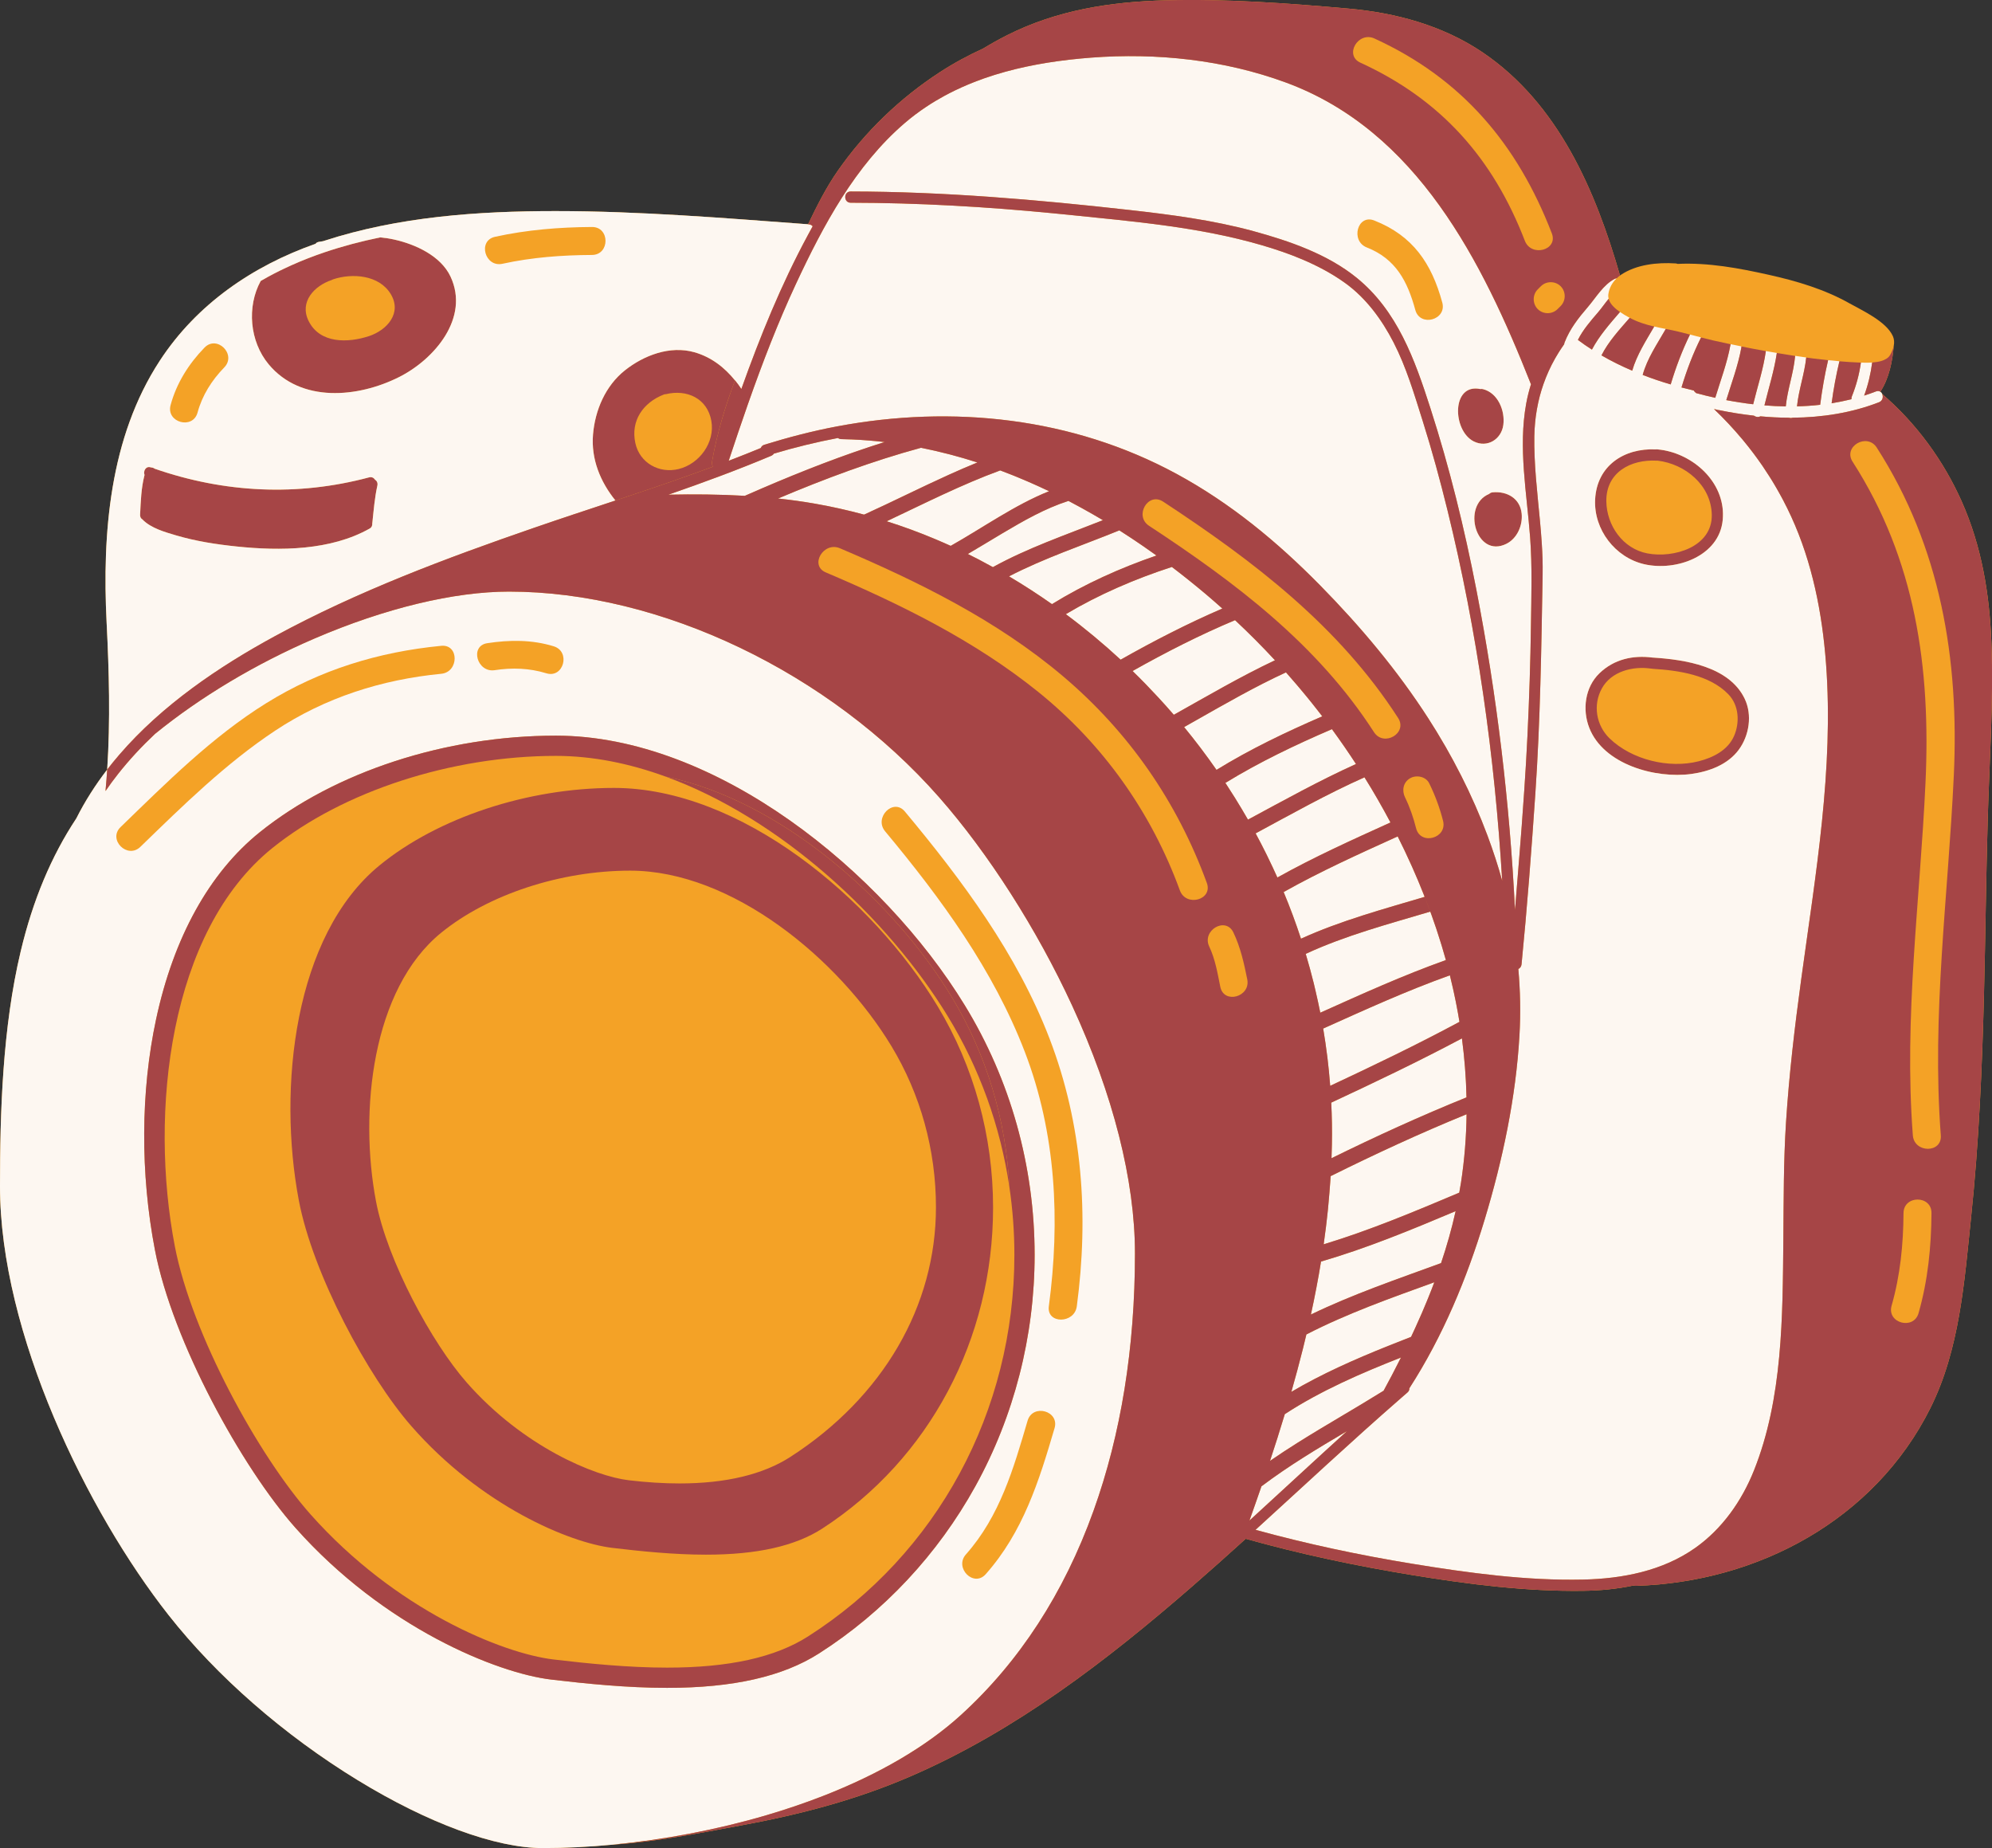 <?xml version="1.0" encoding="UTF-8" standalone="no"?><svg xmlns="http://www.w3.org/2000/svg" xmlns:xlink="http://www.w3.org/1999/xlink" fill="#000000" height="396.4" preserveAspectRatio="xMidYMid meet" version="1" viewBox="0.0 0.0 427.3 396.4" width="427.3" zoomAndPan="magnify"><rect x="0.0" y="0.0" width="427.3" height="396.4" fill="#333333" stroke="none"/><defs><clipPath id="a"><path d="M 0 0 L 427.309 0 L 427.309 396.379 L 0 396.379 Z M 0 0"/></clipPath><clipPath id="b"><path d="M 0 126 L 244 126 L 244 396.379 L 0 396.379 Z M 0 126"/></clipPath><clipPath id="c"><path d="M 22 0 L 427.309 0 L 427.309 396 L 22 396 Z M 22 0"/></clipPath></defs><g><g clip-path="url(#a)" id="change1_1"><path d="M 427.176 137.953 C 426.77 127.398 425.109 117.234 420.797 107.543 C 416.898 98.785 411.047 90.766 403.754 84.523 C 403.668 84.312 403.527 84.137 403.348 84.016 C 405.211 81.172 405.949 77.516 406.23 74.145 C 406.363 73.438 406.32 72.754 406.051 72.133 C 404.652 68.922 399.312 66.52 396.781 65.09 C 391.441 62.07 385.465 60.289 379.508 58.961 C 373.004 57.508 366.539 56.301 359.855 56.598 C 359.73 56.547 359.598 56.512 359.441 56.5 C 355.512 56.246 351.02 56.715 347.676 58.961 C 347.617 59 347.566 59.043 347.512 59.086 C 347.258 59.266 347.027 59.465 346.809 59.676 C 346.809 59.676 346.805 59.676 346.805 59.68 C 347.023 59.469 347.254 59.266 347.504 59.086 C 342.254 40.852 334.277 22.25 318.059 11.254 C 309.516 5.465 299.363 2.727 289.184 1.836 C 276.176 0.691 263.078 -0.277 250.016 0.066 C 238.145 0.379 226.699 2.176 216.012 7.559 C 214.27 8.438 212.566 9.395 210.902 10.406 C 207.727 11.852 204.625 13.52 201.598 15.488 C 193.051 21.051 185.617 28.191 179.773 36.543 C 177.219 40.191 175.258 44.117 173.34 48.102 C 155.316 46.77 137.277 45.277 119.195 45.273 C 102.523 45.27 85.457 46.469 69.516 51.66 C 69.449 51.684 69.387 51.703 69.324 51.727 C 69.008 51.777 68.691 51.828 68.379 51.883 C 68.051 51.938 67.828 52.09 67.688 52.289 C 54.188 57.039 42.195 65.25 34.277 77.367 C 23.508 93.848 21.91 114.387 22.871 133.516 C 23.402 144.027 23.684 154.555 22.996 165.055 C 20.473 168.332 18.242 171.816 16.371 175.535 C 11.004 183.641 7.062 193.055 4.453 204 C 0.527 220.441 0 238.707 0 254.402 C 0 286.016 18.734 324.238 36.141 346.379 C 46.504 359.559 60.914 372.145 76.719 381.809 C 91.855 391.07 106.328 396.379 116.426 396.379 C 121.336 396.379 126.398 396.125 131.523 395.637 C 140.77 395.023 149.828 393.207 159.051 391.504 C 171.637 389.18 183.66 386.047 195.434 380.941 C 217.832 371.234 237.422 356.176 255.73 340.258 C 259.598 336.898 263.418 333.484 267.215 330.043 C 279.008 333.352 291.023 335.879 303.109 337.855 C 315.133 339.82 327.402 341.363 339.605 341.203 C 343.227 341.156 346.867 340.805 350.414 340.059 C 350.555 340.113 350.711 340.141 350.887 340.137 C 377.121 339.34 402.125 325.945 414.078 302.016 C 420.379 289.402 421.375 274.867 422.816 261.066 C 424.477 245.211 425.176 229.27 425.578 213.34 C 425.895 200.828 426.023 188.309 426.379 175.801 C 426.734 163.188 427.66 150.574 427.176 137.953" fill="#f4a226"/></g><g id="change2_1"><path d="M 169.562 312.469 C 163.703 316.254 155.699 318.172 145.777 318.172 C 145.777 318.172 145.777 318.172 145.773 318.172 C 142.359 318.172 138.691 317.941 134.871 317.488 C 127.539 316.617 112.23 310.309 100.102 296.512 C 92.668 288.059 83.086 270.441 80.66 257.691 C 76.992 238.398 79.797 212.137 94.621 200.07 C 104.723 191.848 120.266 186.738 135.18 186.738 C 157.012 186.738 179.891 205.66 191.203 224.352 C 197.461 234.691 200.77 246.648 200.77 258.938 C 200.77 280.152 189.395 299.664 169.562 312.469 Z M 131.699 168.996 C 113.207 168.996 93.934 175.363 81.41 185.609 C 63.027 200.656 59.551 233.391 64.098 257.445 C 67.105 273.34 78.992 295.301 88.207 305.84 C 103.246 323.039 122.227 330.898 131.316 331.988 C 137.367 332.711 144.488 333.449 151.426 333.449 C 162.41 333.449 170.59 331.609 176.43 327.82 C 199.344 312.945 213.023 287.219 213.023 258.996 C 213.023 243.68 208.922 228.77 201.16 215.879 C 187.133 192.582 158.77 168.996 131.699 168.996" fill="#a64546"/></g><g id="change2_2"><path d="M 142.383 84.625 C 142.551 84.559 142.711 84.535 142.855 84.539 C 147.324 83.457 151.734 85.426 152.59 90.281 C 153.398 94.887 150.055 99.492 145.582 100.598 C 141.449 101.617 137.23 99.344 136.289 95.039 C 135.238 90.238 137.961 86.34 142.383 84.625 Z M 134.473 106.531 C 140.641 104.473 146.797 102.367 152.891 100.109 C 152.895 100.109 152.895 100.109 152.895 100.109 C 152.742 99.742 152.68 99.316 152.766 98.844 C 153.82 92.918 155.551 87.188 157.668 81.59 C 155.406 78.789 152.547 76.57 148.949 75.547 C 143.738 74.062 138.102 76.203 134.031 79.445 C 129.863 82.766 127.641 87.988 127.207 93.191 C 126.77 98.477 128.773 103.34 132.016 107.352 C 132.836 107.078 133.652 106.805 134.473 106.531" fill="#a64546"/></g><g id="change2_3"><path d="M 322.473 91.152 C 322.883 88.102 321.324 84.266 318.105 83.461 C 317.906 83.41 317.727 83.41 317.559 83.441 C 311.312 82.133 311.523 92.34 316.117 94.668 C 319.02 96.137 322.062 94.227 322.473 91.152" fill="#a64546"/></g><g id="change2_4"><path d="M 320.195 105.594 C 319.871 105.621 319.621 105.754 319.438 105.938 C 313.449 108.398 316.633 119.844 323.113 116.648 C 325.449 115.5 326.656 112.684 326.41 110.164 C 326.086 106.891 323.273 105.316 320.195 105.594" fill="#a64546"/></g><g id="change2_5"><path d="M 371.977 157.84 C 370.645 160.918 367.453 162.5 364.379 163.281 C 358 164.906 350.023 162.961 345.285 158.387 C 342.375 155.574 341.66 151.203 343.605 147.664 C 345.621 143.992 350.234 142.836 354.105 143.395 C 354.152 143.402 354.195 143.398 354.242 143.402 C 354.328 143.426 354.418 143.438 354.516 143.445 C 360.051 143.789 366.73 144.738 370.766 148.93 C 373.027 151.273 373.227 154.953 371.977 157.84 Z M 374.246 149.859 C 370.906 142.902 361.383 141.461 354.516 141.035 C 354.5 141.035 354.484 141.039 354.473 141.035 C 350.277 140.488 346.223 141.391 343.102 144.395 C 339.984 147.398 339.383 152.199 340.91 156.109 C 343.996 164.016 355.172 167.051 362.82 166 C 366.609 165.48 370.594 164.016 372.953 160.844 C 375.223 157.793 375.926 153.352 374.246 149.859" fill="#a64546"/></g><g id="change2_6"><path d="M 142.762 166.559 C 167.414 175.535 190.352 196.809 203.258 217.891 C 210.109 229.086 214.598 241.562 216.52 254.574 C 215.805 240.164 211.613 226.223 204.262 214.016 C 191.594 192.977 167.523 171.715 142.762 166.559" fill="#a64546"/></g><g id="change2_7"><path d="M 355.367 98.805 C 355.434 98.809 355.488 98.801 355.551 98.797 C 361.5 99.5 367.043 104.066 367.191 110.363 C 367.355 117.316 359.027 119.777 353.375 118.695 C 348.109 117.691 344.629 112.691 344.57 107.496 C 344.504 101.32 349.789 98.496 355.367 98.805 Z M 352.734 121.023 C 359.516 122.566 368.801 119.32 369.539 111.523 C 370.254 103.996 363.93 97.855 356.91 96.566 C 356.453 96.48 355.988 96.434 355.527 96.383 C 355.41 96.367 355.309 96.371 355.207 96.387 C 348.348 96.07 342.527 99.902 342.168 107.137 C 341.852 113.594 346.484 119.598 352.734 121.023" fill="#a64546"/></g><g id="change2_8"><path d="M 79.848 112.277 C 79.855 112.242 79.863 112.215 79.867 112.184 C 80.156 109.488 80.359 106.793 80.949 104.145 C 81.078 103.566 80.82 103.117 80.43 102.863 C 80.18 102.48 79.734 102.234 79.156 102.391 C 63.785 106.492 48.164 105.727 33.184 100.531 C 32.965 100.359 32.68 100.266 32.391 100.258 C 32.387 100.258 32.383 100.254 32.379 100.254 C 31.297 99.867 30.676 101.027 31.004 101.875 C 30.277 104.664 30.195 107.539 30.051 110.414 C 30.027 110.891 30.238 111.223 30.547 111.402 C 30.555 111.41 30.559 111.422 30.566 111.43 C 32.406 113.301 35.363 114.117 37.805 114.84 C 42.027 116.086 46.426 116.762 50.797 117.215 C 60.105 118.184 70.891 118.094 79.27 113.383 C 79.746 113.117 79.898 112.688 79.848 112.277" fill="#a64546"/></g><g id="change2_9"><path d="M 71.145 60.059 C 71.23 60.004 71.324 59.953 71.434 59.918 C 75.543 58.539 81.324 58.949 83.816 63.066 C 86.277 67.133 83.051 70.805 79.141 72.094 C 74.668 73.566 68.633 73.75 66.199 68.844 C 64.164 64.738 67.434 61.293 71.145 60.059 Z M 85.613 80.871 C 93.18 77.07 100.805 68.168 96.633 59.305 C 94.547 54.875 89.121 52.406 84.625 51.395 C 83.609 51.164 82.586 51.012 81.555 50.914 C 77.516 51.746 73.527 52.789 69.641 54.105 C 67.266 54.906 64.93 55.812 62.641 56.836 C 60.887 57.617 59.16 58.465 57.469 59.387 C 56.945 59.672 56.43 59.965 55.922 60.262 C 52.922 65.746 53.527 73.207 57.629 78.137 C 64.57 86.477 76.812 85.297 85.613 80.871" fill="#a64546"/></g><g clip-path="url(#b)" id="change3_1"><path d="M 209.223 318.773 C 201.156 333.371 189.562 345.773 175.688 354.629 C 167.902 359.598 157.246 362.016 143.102 362.016 C 134.484 362.016 125.715 361.117 118.273 360.242 C 106.617 358.871 82.387 349.078 63.395 327.711 C 51.875 314.754 37.008 287.711 33.238 268.109 C 30.082 251.688 30.164 234.121 33.477 218.645 C 37.238 201.066 44.922 187.188 55.703 178.512 C 71.828 165.535 95.582 157.785 119.25 157.785 C 153.586 157.785 189.363 186.883 206.957 215.625 C 216.754 231.629 221.934 250.137 221.934 269.145 C 221.934 286.562 217.535 303.723 209.223 318.773 Z M 201.461 171.012 C 177.902 144.207 141.688 126.887 109.195 126.887 C 97.391 126.887 82.574 130.457 67.48 136.945 C 54.84 142.379 42.969 149.496 33.262 157.395 C 30.41 160.074 27.75 162.93 25.344 165.977 C 24.398 167.176 23.492 168.402 22.633 169.66 C 22.711 168.82 22.781 167.984 22.848 167.145 C 22.902 166.449 22.953 165.754 22.996 165.055 C 20.473 168.332 18.242 171.816 16.371 175.535 C 11.004 183.641 7.062 193.055 4.453 204 C 0.527 220.441 0 238.707 0 254.402 C 0 286.016 18.734 324.238 36.141 346.379 C 46.504 359.559 60.914 372.145 76.719 381.809 C 91.855 391.07 106.328 396.379 116.426 396.379 C 121.336 396.379 126.398 396.125 131.523 395.637 C 142.535 394.586 153.812 392.438 164.363 389.344 C 168.602 388.098 172.652 386.719 176.504 385.219 C 188.582 380.52 198.68 374.617 206.109 367.855 C 218.645 356.449 228.219 341.719 234.562 324.062 C 240.469 307.633 243.461 289.062 243.461 268.863 C 243.461 253.195 238.801 234.805 229.98 215.672 C 222.453 199.352 212.059 183.07 201.461 171.012" fill="#fdf7f1"/></g><g id="change3_2"><path d="M 309.309 203.012 C 309.211 202.688 309.105 202.363 309.008 202.039 C 308.797 201.355 308.578 200.672 308.355 199.992 C 308.254 199.684 308.156 199.379 308.055 199.07 C 307.73 198.113 307.402 197.156 307.059 196.207 C 306.977 195.977 306.891 195.75 306.805 195.523 C 297.844 198.191 288.59 200.641 280.086 204.59 C 280.383 205.578 280.664 206.566 280.938 207.559 C 280.949 207.609 280.969 207.656 280.98 207.707 C 281.219 208.574 281.441 209.445 281.66 210.32 C 281.707 210.496 281.758 210.676 281.801 210.855 C 281.938 211.406 282.062 211.961 282.191 212.516 C 282.555 214.074 282.902 215.637 283.211 217.207 C 292.102 213.219 300.977 209.184 310.152 205.918 C 310.129 205.84 310.105 205.762 310.086 205.684 C 309.836 204.789 309.574 203.898 309.309 203.012" fill="#fdf7f1"/></g><g id="change3_3"><path d="M 317.559 83.441 C 317.727 83.41 317.906 83.41 318.105 83.461 C 321.324 84.266 322.883 88.102 322.473 91.152 C 322.062 94.227 319.02 96.137 316.117 94.668 C 311.523 92.34 311.312 82.133 317.559 83.441 Z M 326.41 110.164 C 326.656 112.684 325.449 115.5 323.113 116.648 C 316.633 119.844 313.449 108.398 319.438 105.938 C 319.621 105.754 319.871 105.621 320.195 105.594 C 323.273 105.316 326.086 106.891 326.41 110.164 Z M 160.496 86.508 C 160.48 86.578 160.453 86.648 160.422 86.715 C 159.012 90.738 157.652 94.777 156.312 98.828 C 156.625 98.711 156.934 98.586 157.242 98.465 C 157.25 98.465 157.258 98.461 157.266 98.457 C 158.238 98.082 159.207 97.699 160.176 97.316 C 161.184 96.914 162.191 96.508 163.191 96.094 C 163.309 95.785 163.551 95.516 163.953 95.391 C 169.074 93.809 174.27 92.449 179.539 91.457 C 204.309 86.789 230.039 89.531 252.379 101.637 C 263.977 107.922 274.02 116.234 283.238 125.613 C 291.824 134.348 299.77 143.797 306.402 154.109 C 306.973 154.992 307.527 155.887 308.078 156.781 C 308.215 157.008 308.352 157.23 308.484 157.457 C 309.008 158.316 309.52 159.184 310.02 160.055 C 310.047 160.094 310.066 160.133 310.094 160.176 C 310.629 161.109 311.152 162.055 311.668 163.004 C 311.762 163.18 311.855 163.355 311.949 163.531 C 312.449 164.461 312.938 165.395 313.414 166.336 C 313.426 166.348 313.434 166.363 313.438 166.379 C 313.949 167.387 314.441 168.398 314.926 169.414 C 314.973 169.516 315.02 169.617 315.066 169.719 C 316.035 171.773 316.949 173.852 317.805 175.953 C 317.816 175.988 317.832 176.023 317.848 176.059 C 318.277 177.121 318.691 178.188 319.094 179.262 C 320.277 182.438 321.336 185.656 322.234 188.918 C 320.625 162.16 316.883 135.418 310.496 109.438 C 308.918 103.02 307.184 96.637 305.195 90.336 C 303.398 84.648 301.676 78.773 298.938 73.453 C 296.398 68.523 293.039 63.926 288.488 60.66 C 285.68 58.645 282.582 57.012 279.363 55.645 C 279.363 55.645 279.359 55.645 279.359 55.641 C 277.945 55.043 276.508 54.492 275.059 53.988 C 275.047 53.984 275.031 53.98 275.016 53.977 C 274.309 53.73 273.598 53.492 272.883 53.266 C 272.855 53.258 272.824 53.246 272.793 53.238 C 272.086 53.016 271.379 52.801 270.672 52.594 C 257.152 48.648 243.027 47.496 229.078 46.055 C 228.027 45.945 226.977 45.848 225.926 45.746 C 211.48 44.336 196.988 43.5 182.477 43.48 C 180.922 43.48 180.922 41.07 182.477 41.07 C 202.465 41.098 222.348 42.809 242.195 45.031 C 251.168 46.039 260.195 47.207 268.926 49.594 C 276.59 51.688 284.754 54.5 291.004 59.57 C 299.754 66.672 303.473 77.105 306.816 87.496 C 310.93 100.258 314.133 113.309 316.691 126.473 C 321.09 149.117 323.84 172.125 324.977 195.18 C 325.145 193.098 325.316 191.016 325.484 188.934 C 325.488 188.926 325.488 188.922 325.488 188.914 C 325.633 187.148 325.773 185.383 325.914 183.617 C 325.941 183.285 325.969 182.949 325.996 182.617 C 326.145 180.727 326.293 178.836 326.438 176.945 C 326.438 176.938 326.438 176.934 326.438 176.926 L 326.965 169.531 C 326.969 169.492 326.969 169.449 326.973 169.41 C 327.09 167.656 327.199 165.902 327.309 164.148 C 327.32 163.91 327.336 163.672 327.352 163.434 C 327.461 161.562 327.562 159.691 327.652 157.82 C 328.035 149.898 328.297 141.969 328.402 134.035 C 328.488 127.789 328.688 121.512 328.227 115.273 C 327.52 105.789 325.652 96.059 327.379 86.578 C 327.637 85.141 327.988 83.754 328.414 82.41 C 328.395 82.371 328.371 82.336 328.355 82.289 C 317.984 56.102 303.98 28.051 275.805 17.691 C 262.551 12.816 248.117 11.297 234.078 12.359 C 233.375 12.414 232.672 12.477 231.965 12.539 C 231.855 12.551 231.746 12.559 231.637 12.57 C 230.957 12.637 230.281 12.703 229.605 12.781 C 229.48 12.797 229.359 12.809 229.238 12.824 C 228.551 12.902 227.863 12.988 227.176 13.082 C 227.098 13.094 227.02 13.102 226.945 13.113 C 226.227 13.215 225.504 13.316 224.785 13.434 C 224.781 13.434 224.773 13.434 224.77 13.434 C 224.047 13.551 223.324 13.676 222.602 13.809 C 222.523 13.824 222.445 13.836 222.371 13.852 C 221.664 13.984 220.961 14.121 220.262 14.273 C 220.188 14.289 220.113 14.305 220.039 14.32 C 219.312 14.477 218.594 14.641 217.871 14.812 C 216.379 15.18 214.898 15.586 213.434 16.039 C 213.395 16.055 213.355 16.066 213.312 16.078 C 212.602 16.301 211.891 16.535 211.184 16.781 C 211.156 16.793 211.133 16.801 211.105 16.809 C 209.492 17.379 207.902 18.008 206.348 18.703 C 205.809 18.945 205.277 19.191 204.746 19.449 C 204.723 19.465 204.695 19.477 204.672 19.488 C 203.988 19.82 203.312 20.168 202.645 20.531 C 202.637 20.531 202.633 20.535 202.629 20.535 C 201.273 21.273 199.945 22.066 198.652 22.93 C 198.648 22.934 198.645 22.934 198.641 22.938 C 197.047 24 195.508 25.156 194.031 26.43 C 183.465 35.512 176.59 48.34 170.773 60.812 C 166.867 69.188 163.559 77.801 160.496 86.508" fill="#fdf7f1"/></g><g id="change3_4"><path d="M 32.379 100.254 C 32.383 100.254 32.387 100.258 32.391 100.258 C 32.68 100.266 32.965 100.359 33.184 100.531 C 48.164 105.727 63.785 106.492 79.156 102.391 C 79.734 102.234 80.18 102.48 80.43 102.863 C 80.82 103.117 81.078 103.566 80.949 104.145 C 80.359 106.793 80.156 109.488 79.867 112.184 C 79.863 112.215 79.855 112.242 79.848 112.277 C 79.898 112.688 79.746 113.117 79.27 113.383 C 70.891 118.094 60.105 118.184 50.797 117.215 C 46.426 116.762 42.027 116.086 37.805 114.84 C 35.363 114.117 32.406 113.301 30.566 111.43 C 30.559 111.422 30.555 111.41 30.547 111.402 C 30.238 111.223 30.027 110.891 30.051 110.414 C 30.195 107.539 30.277 104.664 31.004 101.875 C 30.676 101.027 31.297 99.867 32.379 100.254 Z M 55.922 60.262 C 56.43 59.965 56.945 59.672 57.469 59.387 C 59.16 58.465 60.887 57.617 62.641 56.836 C 64.93 55.812 67.266 54.906 69.641 54.105 C 73.527 52.789 77.516 51.746 81.555 50.914 C 82.586 51.012 83.609 51.164 84.625 51.395 C 89.121 52.406 94.547 54.875 96.633 59.305 C 100.805 68.168 93.18 77.07 85.613 80.871 C 76.812 85.297 64.57 86.477 57.629 78.137 C 53.527 73.207 52.922 65.746 55.922 60.262 Z M 58.992 136.434 C 76.664 126.832 95.602 119.75 114.574 113.199 C 120.363 111.199 126.191 109.285 132.016 107.352 C 128.773 103.34 126.77 98.477 127.207 93.191 C 127.641 87.988 129.863 82.766 134.031 79.445 C 138.102 76.203 143.738 74.062 148.949 75.547 C 152.547 76.57 155.406 78.789 157.668 81.59 C 158.148 82.184 158.602 82.801 159.027 83.438 C 163.055 72.16 167.559 61.055 173.254 50.508 C 173.266 50.48 173.281 50.453 173.293 50.43 C 173.637 49.797 173.98 49.164 174.328 48.531 C 174.137 48.305 173.855 48.141 173.484 48.113 C 173.434 48.109 173.387 48.105 173.34 48.102 C 155.316 46.77 137.277 45.277 119.195 45.273 C 102.523 45.27 85.457 46.469 69.516 51.66 C 69.449 51.684 69.387 51.703 69.324 51.727 C 69.008 51.777 68.691 51.828 68.379 51.883 C 68.051 51.938 67.828 52.09 67.688 52.289 C 54.188 57.039 42.195 65.25 34.277 77.367 C 23.508 93.848 21.91 114.387 22.871 133.516 C 23.402 144.027 23.684 154.555 22.996 165.055 C 23.832 163.973 24.699 162.91 25.594 161.875 C 34.723 151.281 46.848 143.031 58.992 136.434" fill="#fdf7f1"/></g><g id="change3_5"><path d="M 264.926 133.012 C 257.379 136.18 250.086 139.902 242.945 143.918 C 244.855 145.77 246.699 147.68 248.504 149.633 C 249.617 150.844 250.719 152.066 251.793 153.312 C 258.973 149.297 266.07 145.117 273.496 141.617 C 270.742 138.645 267.883 135.773 264.926 133.012" fill="#fdf7f1"/></g><g id="change3_6"><path d="M 232.875 135.027 C 233.465 135.504 234.055 135.969 234.637 136.453 C 235.105 136.84 235.559 137.238 236.02 137.633 C 236.527 138.066 237.047 138.496 237.551 138.938 C 237.832 139.188 238.105 139.441 238.387 139.691 C 239.055 140.289 239.727 140.883 240.387 141.492 C 247.48 137.477 254.727 133.746 262.203 130.523 C 261.043 129.484 259.867 128.461 258.68 127.453 C 257.574 126.52 256.453 125.602 255.32 124.691 C 255.184 124.578 255.043 124.465 254.902 124.352 C 253.762 123.441 252.609 122.539 251.441 121.652 C 251.422 121.637 251.398 121.617 251.375 121.602 C 251.371 121.602 251.371 121.602 251.371 121.602 C 243.48 124.168 235.766 127.48 228.629 131.727 C 229.648 132.488 230.664 133.262 231.664 134.051 C 232.07 134.371 232.469 134.703 232.875 135.027" fill="#fdf7f1"/></g><g id="change3_7"><path d="M 248.062 119.152 C 248.066 119.152 248.066 119.148 248.07 119.148 C 247.84 118.98 247.602 118.816 247.367 118.648 C 247.328 118.621 247.293 118.598 247.258 118.57 C 246.543 118.059 245.824 117.559 245.102 117.059 C 245.008 116.996 244.914 116.934 244.82 116.867 C 244.168 116.418 243.512 115.977 242.848 115.535 C 242.703 115.441 242.562 115.348 242.422 115.254 C 241.652 114.746 240.887 114.246 240.109 113.754 C 232.184 116.98 224.012 119.695 216.441 123.617 C 219.59 125.484 222.664 127.473 225.656 129.578 C 232.664 125.254 240.27 121.836 248.062 119.152" fill="#fdf7f1"/></g><g id="change3_8"><path d="M 296.152 172.555 C 295.945 172.18 295.734 171.809 295.523 171.438 C 295.188 170.855 294.848 170.277 294.504 169.699 C 294.367 169.477 294.234 169.246 294.102 169.02 C 293.723 168.391 293.34 167.766 292.953 167.145 C 292.867 167.004 292.781 166.859 292.691 166.719 C 284.695 170.281 277.047 174.586 269.34 178.742 C 269.691 179.391 270.031 180.043 270.375 180.695 C 270.438 180.82 270.508 180.945 270.57 181.07 C 270.816 181.547 271.055 182.023 271.293 182.496 C 271.449 182.812 271.609 183.121 271.766 183.438 C 271.824 183.559 271.883 183.684 271.941 183.805 C 272.652 185.262 273.348 186.73 274.008 188.211 C 281.855 183.824 290.074 180.125 298.27 176.406 C 297.824 175.562 297.371 174.727 296.91 173.895 C 296.664 173.445 296.406 173 296.152 172.555" fill="#fdf7f1"/></g><g id="change3_9"><path d="M 212.984 121.641 C 220.465 117.516 228.605 114.738 236.566 111.578 C 236.574 111.578 236.578 111.574 236.586 111.57 C 235.164 110.723 233.73 109.902 232.281 109.102 C 232.207 109.059 232.133 109.02 232.059 108.977 C 231.164 108.484 230.266 108.004 229.363 107.527 C 229.352 107.52 229.336 107.516 229.32 107.508 C 229.277 107.484 229.234 107.461 229.191 107.438 C 229.188 107.438 229.188 107.438 229.188 107.438 C 224.191 109.035 219.496 111.73 215.043 114.375 C 212.562 115.848 210.102 117.363 207.605 118.82 C 208.406 119.215 209.207 119.617 210 120.031 C 211.004 120.555 211.996 121.094 212.984 121.641" fill="#fdf7f1"/></g><g id="change3_10"><path d="M 288.531 160.371 C 288.395 160.172 288.258 159.973 288.117 159.773 C 287.328 158.637 286.527 157.508 285.711 156.391 C 277.855 159.77 270.129 163.453 262.852 167.918 C 263.004 168.152 263.152 168.391 263.309 168.625 C 264.363 170.238 265.387 171.871 266.367 173.523 C 266.816 174.277 267.266 175.035 267.699 175.797 C 275.355 171.68 282.953 167.445 290.879 163.867 C 290.113 162.691 289.328 161.527 288.531 160.371" fill="#fdf7f1"/></g><g id="change3_11"><path d="M 283.641 153.641 C 283.625 153.621 283.609 153.602 283.598 153.586 C 283.254 153.137 282.898 152.688 282.551 152.242 C 282.164 151.75 281.781 151.262 281.391 150.773 C 281.059 150.355 280.719 149.941 280.383 149.527 C 279.922 148.965 279.453 148.402 278.984 147.844 C 278.715 147.52 278.441 147.191 278.164 146.871 C 277.406 145.977 276.637 145.09 275.855 144.211 C 269.289 147.234 263.004 150.844 256.703 154.414 C 255.805 154.926 254.902 155.434 254.004 155.941 C 255.172 157.367 256.312 158.812 257.426 160.277 C 257.473 160.344 257.52 160.402 257.566 160.465 C 257.605 160.516 257.645 160.566 257.68 160.617 C 258.801 162.098 259.891 163.602 260.949 165.125 C 268.176 160.676 275.848 157.016 283.641 153.641" fill="#fdf7f1"/></g><g id="change3_12"><path d="M 168.898 107.148 C 169.246 107.191 169.59 107.242 169.938 107.285 C 170.258 107.328 170.578 107.367 170.895 107.41 C 172.227 107.598 173.555 107.805 174.879 108.039 C 178.402 108.656 181.898 109.441 185.352 110.379 C 191.441 107.613 197.422 104.59 203.52 101.836 C 205.551 100.918 207.594 100.027 209.66 99.191 C 208.746 98.895 207.828 98.617 206.91 98.348 C 206.781 98.309 206.656 98.27 206.527 98.234 C 205.637 97.977 204.738 97.727 203.84 97.492 C 203.711 97.457 203.578 97.422 203.445 97.391 C 202.527 97.152 201.605 96.926 200.684 96.715 C 200.609 96.695 200.535 96.68 200.461 96.664 C 199.543 96.453 198.621 96.258 197.695 96.07 C 197.648 96.062 197.602 96.051 197.555 96.043 C 187.078 98.895 176.902 102.695 166.902 106.922 C 167.473 106.98 168.039 107.051 168.605 107.117 C 168.703 107.129 168.801 107.141 168.898 107.148" fill="#fdf7f1"/></g><g id="change3_13"><path d="M 302.691 286.734 C 302.906 286.285 303.109 285.832 303.316 285.383 C 303.406 285.188 303.496 284.996 303.586 284.801 C 303.973 283.957 304.352 283.105 304.723 282.254 C 304.832 282.004 304.945 281.754 305.055 281.504 C 305.406 280.684 305.75 279.863 306.09 279.039 C 306.195 278.773 306.309 278.508 306.414 278.242 C 306.848 277.176 307.27 276.102 307.672 275.023 C 298.367 278.395 289 281.695 280.23 286.215 C 279.984 287.246 279.734 288.273 279.48 289.305 C 278.707 292.391 277.879 295.465 277.004 298.527 L 277.008 298.527 C 283.578 294.648 290.613 291.547 297.742 288.688 C 299.387 288.027 301.027 287.383 302.676 286.742 C 302.684 286.738 302.688 286.738 302.691 286.734" fill="#fdf7f1"/></g><g id="change3_14"><path d="M 296.797 298.285 C 296.809 298.266 296.812 298.25 296.824 298.23 C 297.406 297.164 297.98 296.09 298.547 295.012 C 298.633 294.848 298.715 294.688 298.801 294.523 C 299.387 293.406 299.965 292.285 300.527 291.16 C 291.879 294.562 283.32 298.27 275.602 303.305 C 275.156 304.781 274.699 306.25 274.234 307.723 C 274.172 307.922 274.113 308.125 274.051 308.324 C 273.52 310 272.98 311.668 272.426 313.336 C 274.387 311.98 276.387 310.68 278.402 309.41 C 284.465 305.598 290.723 302.074 296.797 298.285" fill="#fdf7f1"/></g><g id="change3_15"><path d="M 288.949 306.941 C 282.664 310.656 276.398 314.402 270.59 318.793 C 269.742 321.246 268.887 323.695 268.012 326.137 C 270.09 324.238 272.16 322.336 274.23 320.43 C 279.145 315.91 284.039 311.391 288.949 306.941" fill="#fdf7f1"/></g><g id="change3_16"><path d="M 304.145 188.777 C 303.754 187.855 303.355 186.941 302.953 186.027 C 302.855 185.809 302.754 185.59 302.656 185.371 C 302.301 184.578 301.938 183.793 301.566 183.008 C 301.477 182.809 301.387 182.613 301.289 182.414 C 300.867 181.523 300.434 180.641 299.992 179.758 C 299.934 179.637 299.875 179.512 299.812 179.391 C 299.812 179.391 299.812 179.395 299.812 179.395 C 291.547 183.145 283.258 186.879 275.352 191.324 C 276.727 194.617 277.965 197.957 279.07 201.34 C 287.539 197.473 296.711 195.004 305.605 192.359 C 305.223 191.383 304.824 190.414 304.422 189.445 C 304.328 189.227 304.234 189.004 304.145 188.777" fill="#fdf7f1"/></g><g id="change3_17"><path d="M 312.246 259.766 C 302.758 263.766 293.238 267.707 283.367 270.582 C 283.23 271.441 283.082 272.301 282.934 273.16 C 282.914 273.25 282.902 273.34 282.887 273.43 C 282.719 274.383 282.539 275.336 282.359 276.285 C 282.324 276.469 282.285 276.648 282.25 276.832 C 282.102 277.602 281.953 278.367 281.797 279.133 C 281.766 279.285 281.73 279.438 281.699 279.586 C 281.535 280.375 281.371 281.16 281.199 281.945 C 290.188 277.594 299.727 274.352 309.121 270.914 C 310.352 267.262 311.406 263.547 312.246 259.766" fill="#fdf7f1"/></g><g id="change3_18"><path d="M 182.801 94.254 C 182.023 94.219 181.246 94.195 180.465 94.184 C 180.172 94.18 179.93 94.086 179.746 93.941 C 175.133 94.816 170.543 95.938 166.008 97.293 C 165.879 97.484 165.695 97.648 165.438 97.758 C 158.195 100.805 150.816 103.52 143.383 106.098 C 148.852 105.988 154.324 106.027 159.777 106.344 C 161.004 105.805 162.234 105.27 163.465 104.738 C 165.617 103.812 167.781 102.906 169.949 102.02 C 176.461 99.363 183.055 96.914 189.758 94.812 C 187.453 94.547 185.133 94.352 182.801 94.254" fill="#fdf7f1"/></g><g id="change3_19"><path d="M 200.98 115.789 C 201.969 116.207 202.953 116.633 203.934 117.078 C 210.945 113.121 217.645 108.32 225.023 105.363 C 225.027 105.359 225.031 105.359 225.035 105.355 C 224.723 105.203 224.398 105.062 224.082 104.914 C 223.754 104.758 223.422 104.602 223.094 104.449 C 222.48 104.172 221.867 103.898 221.254 103.625 C 220.922 103.48 220.59 103.332 220.254 103.188 C 219.602 102.906 218.945 102.637 218.289 102.363 C 217.996 102.246 217.707 102.121 217.414 102.004 C 216.465 101.621 215.516 101.25 214.559 100.895 C 206.199 103.957 198.254 108.008 190.199 111.801 C 193.727 112.918 197.199 114.195 200.609 115.629 C 200.734 115.68 200.855 115.734 200.98 115.789" fill="#fdf7f1"/></g><g id="change3_20"><path d="M 285.621 248.418 C 295.121 243.746 304.758 239.34 314.57 235.371 C 314.57 235.371 314.574 235.371 314.574 235.371 C 314.574 235.289 314.566 235.211 314.566 235.133 C 314.547 234.234 314.516 233.336 314.473 232.438 C 314.461 232.219 314.449 232 314.438 231.781 C 314.395 230.973 314.344 230.168 314.281 229.359 C 314.27 229.211 314.262 229.059 314.25 228.91 C 314.18 227.992 314.094 227.078 314 226.164 C 313.977 225.949 313.953 225.73 313.93 225.516 C 313.828 224.582 313.723 223.648 313.598 222.715 C 304.402 227.609 295.004 232.094 285.562 236.496 C 285.707 239.465 285.762 242.449 285.703 245.449 C 285.688 246.441 285.656 247.43 285.621 248.418" fill="#fdf7f1"/></g><g id="change3_21"><path d="M 313.402 253.605 C 314.145 248.75 314.535 243.867 314.594 238.984 C 304.703 243.02 295.004 247.512 285.434 252.262 C 285.406 252.711 285.367 253.152 285.34 253.598 C 285.23 255.156 285.105 256.707 284.957 258.258 C 284.914 258.707 284.879 259.156 284.832 259.605 C 284.773 260.168 284.703 260.73 284.645 261.297 C 284.566 261.949 284.5 262.605 284.418 263.262 C 284.367 263.672 284.309 264.082 284.254 264.492 C 284.148 265.289 284.051 266.09 283.938 266.883 C 293.863 263.879 303.453 259.844 313.023 255.805 C 313.156 255.074 313.289 254.34 313.402 253.605" fill="#fdf7f1"/></g><g id="change3_22"><path d="M 312.77 217.434 C 312.66 216.844 312.551 216.25 312.438 215.66 C 312.371 215.324 312.309 214.992 312.242 214.66 C 312.113 214.031 311.98 213.398 311.844 212.77 C 311.777 212.484 311.719 212.195 311.652 211.906 C 311.449 211 311.234 210.09 311.012 209.188 C 301.754 212.488 292.805 216.582 283.836 220.605 C 283.949 221.277 284.051 221.957 284.152 222.633 C 284.207 222.973 284.266 223.309 284.312 223.648 C 284.395 224.199 284.465 224.75 284.535 225.301 C 284.602 225.773 284.672 226.242 284.727 226.715 C 284.781 227.176 284.828 227.641 284.883 228.102 C 284.945 228.664 285.012 229.23 285.066 229.797 C 285.172 230.824 285.262 231.855 285.34 232.891 C 294.684 228.52 303.977 224.055 313.062 219.172 C 313.062 219.172 313.066 219.168 313.07 219.168 C 313.031 218.938 312.988 218.711 312.949 218.484 C 312.895 218.133 312.832 217.785 312.77 217.434" fill="#fdf7f1"/></g><g id="change3_23"><path d="M 369.539 111.523 C 368.801 119.32 359.516 122.566 352.734 121.023 C 346.484 119.598 341.852 113.594 342.168 107.137 C 342.527 99.902 348.348 96.07 355.207 96.387 C 355.309 96.371 355.41 96.367 355.527 96.383 C 355.988 96.434 356.453 96.48 356.91 96.566 C 363.93 97.855 370.254 103.996 369.539 111.523 Z M 374.246 149.859 C 375.926 153.352 375.223 157.793 372.953 160.844 C 370.594 164.016 366.609 165.48 362.82 166 C 355.172 167.051 343.996 164.016 340.91 156.109 C 339.383 152.199 339.984 147.398 343.102 144.395 C 346.223 141.391 350.277 140.488 354.473 141.035 C 354.484 141.039 354.5 141.035 354.516 141.035 C 361.383 141.461 370.906 142.902 374.246 149.859 Z M 403.754 84.523 C 403.668 84.312 403.527 84.137 403.348 84.016 C 403.105 83.859 402.789 83.809 402.414 83.953 C 401.578 84.281 400.73 84.574 399.875 84.848 C 400.727 82.543 401.281 80.18 401.598 77.75 C 401.082 77.789 400.574 77.801 400.117 77.793 C 399.777 77.789 399.469 77.781 399.203 77.77 C 399.195 77.77 399.188 77.77 399.18 77.77 C 399.18 77.77 399.18 77.773 399.176 77.773 C 398.828 80.27 398.184 82.684 397.234 85.035 C 397.148 85.254 397.133 85.445 397.16 85.617 C 395.754 85.973 394.332 86.262 392.898 86.492 C 393.301 83.461 393.859 80.461 394.566 77.488 C 394.566 77.484 394.566 77.484 394.57 77.48 C 393.762 77.41 392.949 77.332 392.145 77.246 C 392.141 77.25 392.141 77.254 392.141 77.258 C 391.406 80.41 390.859 83.59 390.441 86.805 C 390.441 86.809 390.441 86.816 390.441 86.82 C 388.797 87.008 387.137 87.113 385.473 87.156 C 385.828 83.613 387.078 80.227 387.449 76.684 C 387.449 76.68 387.449 76.672 387.449 76.668 C 386.656 76.559 385.863 76.441 385.07 76.324 C 385.07 76.332 385.07 76.336 385.07 76.344 C 384.746 80.008 383.426 83.504 383.062 87.168 C 381.535 87.145 380.012 87.07 378.488 86.945 C 379.406 83.203 380.57 79.535 381.145 75.719 C 381.145 75.715 381.145 75.711 381.145 75.703 C 380.359 75.574 379.574 75.434 378.793 75.297 C 378.793 75.301 378.789 75.305 378.789 75.309 C 378.246 79.184 376.996 82.91 376.07 86.707 C 374.133 86.48 372.207 86.18 370.301 85.816 C 371.445 82.09 372.824 78.438 373.527 74.59 C 373.543 74.492 373.551 74.402 373.551 74.312 C 373.551 74.309 373.547 74.305 373.547 74.297 C 372.777 74.141 372.008 73.98 371.238 73.82 C 371.238 73.824 371.234 73.828 371.234 73.836 C 371.223 73.871 371.211 73.906 371.199 73.949 C 370.492 77.848 369.086 81.547 367.934 85.324 C 366.559 85.02 365.199 84.684 363.859 84.32 C 363.777 84.25 363.699 84.18 363.613 84.109 C 363.484 84 363.395 83.883 363.332 83.762 C 362.469 83.559 361.609 83.344 360.746 83.113 C 360.73 83.109 360.715 83.105 360.695 83.102 C 361.801 79.422 363.164 75.82 364.891 72.383 C 364.891 72.379 364.895 72.375 364.895 72.371 C 364.102 72.164 363.312 71.953 362.52 71.746 C 362.516 71.75 362.516 71.754 362.512 71.758 C 360.832 75.195 359.477 78.785 358.379 82.449 C 357.945 82.32 357.52 82.191 357.094 82.059 C 356.988 82.027 356.887 81.996 356.781 81.965 C 356.359 81.828 355.941 81.691 355.52 81.551 C 355.43 81.52 355.34 81.488 355.25 81.461 C 354.805 81.309 354.363 81.152 353.926 80.996 C 353.875 80.977 353.824 80.961 353.777 80.941 C 353.32 80.777 352.863 80.605 352.41 80.434 C 352.395 80.43 352.383 80.422 352.371 80.414 C 353.359 76.812 355.496 73.77 357.32 70.555 C 357.324 70.555 357.324 70.555 357.324 70.551 C 356.5 70.398 355.672 70.23 354.844 70.035 C 354.844 70.039 354.844 70.039 354.84 70.039 C 353.062 73.105 351.121 76.07 350.125 79.504 C 350.074 79.48 350.027 79.465 349.98 79.441 C 349.469 79.223 348.953 78.996 348.445 78.762 C 348.441 78.762 348.434 78.758 348.43 78.754 C 347.879 78.5 347.328 78.238 346.785 77.969 C 346.777 77.965 346.77 77.961 346.766 77.961 C 346.234 77.695 345.715 77.426 345.195 77.148 C 345.129 77.113 345.062 77.074 344.992 77.039 C 344.512 76.777 344.027 76.512 343.555 76.238 C 343.547 76.23 343.535 76.227 343.527 76.223 C 345.039 73.234 347.379 70.711 349.586 68.168 C 349.586 68.164 349.586 68.164 349.59 68.164 C 349.48 68.105 349.371 68.059 349.27 67.996 C 348.742 67.699 348.113 67.34 347.5 66.914 C 347.5 66.914 347.5 66.918 347.496 66.918 C 345.297 69.477 343.047 72.016 341.48 74.984 C 341.48 74.984 341.48 74.984 341.477 74.984 C 341.016 74.688 340.559 74.383 340.105 74.07 C 339.98 73.984 339.855 73.898 339.73 73.809 C 339.379 73.562 339.031 73.312 338.688 73.059 C 338.617 73.008 338.547 72.953 338.477 72.902 C 339.582 70.695 341.211 68.832 342.82 66.957 C 343.574 66.082 344.281 65.035 345.07 64.086 C 345.008 63.852 344.973 63.613 344.98 63.367 C 344.984 63.262 344.992 63.152 345.012 63.047 C 345.113 62.398 345.32 61.789 345.617 61.227 C 345.664 61.133 345.723 61.047 345.773 60.953 C 346.059 60.484 346.406 60.059 346.809 59.676 C 346.809 59.676 346.805 59.676 346.805 59.68 C 346.66 59.695 346.516 59.734 346.363 59.809 C 343.918 61.074 342.363 63.801 340.609 65.844 C 338.586 68.195 336.734 70.547 335.605 73.469 C 335.559 73.594 335.535 73.711 335.527 73.82 C 335.492 73.871 335.461 73.926 335.426 73.977 C 335.266 74.199 335.113 74.426 334.961 74.652 C 334.828 74.848 334.699 75.047 334.574 75.242 C 334.457 75.43 334.34 75.609 334.227 75.797 C 334.059 76.066 333.898 76.34 333.742 76.609 C 333.68 76.719 333.617 76.82 333.555 76.93 C 332.578 78.656 331.758 80.465 331.098 82.348 C 331.086 82.375 331.074 82.406 331.066 82.438 C 330.938 82.809 330.812 83.188 330.695 83.566 C 330.676 83.625 330.656 83.684 330.641 83.742 C 330.523 84.121 330.414 84.504 330.312 84.891 C 330.297 84.953 330.277 85.02 330.262 85.086 C 330.164 85.465 330.074 85.844 329.988 86.227 C 329.973 86.305 329.953 86.383 329.938 86.461 C 329.855 86.828 329.785 87.199 329.719 87.57 C 329.699 87.664 329.68 87.762 329.664 87.855 C 329.602 88.211 329.547 88.57 329.496 88.934 C 329.48 89.047 329.461 89.156 329.445 89.27 C 329.398 89.617 329.359 89.973 329.324 90.324 C 329.312 90.449 329.297 90.57 329.285 90.699 C 329.25 91.055 329.227 91.414 329.203 91.773 C 329.195 91.895 329.184 92.016 329.176 92.141 C 329.148 92.621 329.133 93.105 329.121 93.598 C 329.109 94.285 329.109 94.973 329.121 95.66 C 329.121 95.723 329.125 95.781 329.125 95.844 C 329.137 96.488 329.152 97.133 329.18 97.773 C 329.18 97.777 329.18 97.781 329.18 97.785 C 329.426 104.098 330.336 110.371 330.73 116.676 C 330.766 117.188 330.793 117.699 330.816 118.211 C 330.82 118.312 330.824 118.414 330.828 118.516 C 330.852 118.957 330.867 119.398 330.883 119.844 C 330.891 120.086 330.895 120.328 330.898 120.574 C 330.902 120.891 330.91 121.211 330.914 121.527 C 330.922 122.109 330.922 122.691 330.906 123.273 C 330.633 138.934 330.406 154.555 329.344 170.191 C 328.512 182.406 327.586 194.652 326.383 206.836 C 326.332 207.324 326.051 207.66 325.695 207.836 C 326.113 212.523 326.211 217.258 325.938 222.02 C 325.184 235.352 322.332 248.801 318.477 261.559 C 314.641 274.246 309.512 286.609 302.312 297.773 C 302.34 298.07 302.23 298.379 301.926 298.645 C 301.434 299.066 300.945 299.5 300.457 299.926 C 300.445 299.934 300.434 299.945 300.422 299.957 C 289.875 309.145 279.664 318.707 269.32 328.121 C 280.387 331.164 291.645 333.551 302.961 335.402 C 315.004 337.371 327.371 339.062 339.605 338.793 C 348.02 338.609 356.676 336.934 363.664 331.984 C 369.441 327.891 373.613 321.949 376.23 315.414 C 382.441 299.875 382.387 282.348 382.543 265.867 C 382.621 257.496 382.578 249.109 383.113 240.754 C 383.77 230.445 384.988 220.188 386.387 209.957 C 389.438 187.613 393.398 164.918 391.695 142.285 C 390.887 131.516 388.762 120.668 384.23 110.801 C 383.953 110.195 383.668 109.602 383.379 109.008 C 383.277 108.805 383.176 108.609 383.074 108.41 C 382.879 108.02 382.684 107.629 382.48 107.242 C 382.355 107.008 382.227 106.77 382.098 106.531 C 381.914 106.191 381.727 105.852 381.535 105.516 C 381.395 105.262 381.254 105.012 381.109 104.762 C 380.926 104.445 380.742 104.133 380.559 103.82 C 380.398 103.559 380.246 103.301 380.086 103.039 C 379.91 102.75 379.727 102.465 379.543 102.176 C 379.125 101.516 378.695 100.855 378.258 100.211 C 378.188 100.109 378.121 100.008 378.055 99.906 C 377.812 99.551 377.562 99.199 377.312 98.852 C 377.195 98.684 377.078 98.516 376.957 98.352 C 376.699 97.996 376.438 97.645 376.176 97.293 C 376.062 97.145 375.953 96.996 375.84 96.852 C 375.562 96.484 375.277 96.117 374.992 95.758 C 374.906 95.648 374.816 95.539 374.73 95.434 C 374.414 95.035 374.094 94.641 373.77 94.25 C 373.762 94.242 373.758 94.234 373.75 94.23 C 371.855 91.961 369.828 89.797 367.676 87.742 C 367.672 87.738 367.672 87.738 367.672 87.734 C 367.867 87.781 368.066 87.824 368.266 87.867 C 368.426 87.934 368.598 87.969 368.77 87.969 C 371.223 88.473 373.715 88.875 376.227 89.152 C 376.625 89.453 377.188 89.531 377.605 89.293 C 379.645 89.48 381.695 89.586 383.742 89.594 C 384.004 89.676 384.293 89.676 384.559 89.59 C 390.91 89.535 397.207 88.551 403.059 86.277 C 403.848 85.973 404.012 85.129 403.754 84.523" fill="#fdf7f1"/></g><g id="change4_2"><path d="M 66.637 324.832 C 55.5 312.301 41.133 286.191 37.5 267.289 C 32 238.695 36.203 199.777 58.422 181.891 C 73.57 169.699 96.879 162.125 119.25 162.125 C 127.086 162.125 135.008 163.734 142.762 166.559 C 167.523 171.715 191.594 192.977 204.262 214.016 C 211.613 226.223 215.805 240.164 216.52 254.574 C 217.23 259.371 217.594 264.242 217.594 269.145 C 217.594 302.695 201.055 333.285 173.352 350.973 C 166.289 355.484 156.391 357.676 143.102 357.676 C 134.707 357.676 126.098 356.797 118.781 355.934 C 107.785 354.641 84.824 345.289 66.637 324.832 Z M 143.102 362.016 C 157.246 362.016 167.902 359.598 175.688 354.629 C 189.562 345.773 201.156 333.371 209.223 318.773 C 217.535 303.723 221.934 286.562 221.934 269.145 C 221.934 250.137 216.754 231.629 206.957 215.625 C 189.363 186.883 153.586 157.785 119.25 157.785 C 95.582 157.785 71.828 165.535 55.703 178.512 C 44.922 187.188 37.238 201.066 33.477 218.645 C 30.164 234.121 30.082 251.688 33.238 268.109 C 37.008 287.711 51.875 314.754 63.395 327.711 C 82.387 349.078 106.617 358.871 118.273 360.242 C 125.715 361.117 134.484 362.016 143.102 362.016" fill="#a64546"/></g><g id="change4_3"><path d="M 390.441 86.805 C 390.859 83.59 391.406 80.41 392.141 77.258 C 391.055 77.145 389.965 77.02 388.879 76.879 C 388.402 76.816 387.926 76.746 387.449 76.684 C 387.078 80.227 385.828 83.613 385.473 87.156 C 387.137 87.113 388.797 87.008 390.441 86.82 C 390.441 86.816 390.441 86.809 390.441 86.805" fill="#a64546"/></g><g id="change4_4"><path d="M 403.348 84.016 C 405.211 81.172 405.949 77.516 406.23 74.145 C 406.109 74.809 405.832 75.484 405.441 76.148 C 405.059 76.797 404.352 77.191 403.527 77.434 C 402.922 77.613 402.254 77.703 401.598 77.75 C 401.281 80.18 400.727 82.543 399.875 84.848 C 400.73 84.574 401.578 84.281 402.414 83.953 C 402.789 83.809 403.105 83.859 403.348 84.016" fill="#a64546"/></g><g id="change4_5"><path d="M 397.234 85.035 C 398.184 82.684 398.828 80.27 399.176 77.773 C 399.141 77.773 399.098 77.77 399.059 77.77 C 397.559 77.715 396.062 77.613 394.566 77.488 C 393.859 80.461 393.301 83.461 392.898 86.492 C 394.332 86.262 395.754 85.973 397.16 85.617 C 397.133 85.445 397.148 85.254 397.234 85.035" fill="#a64546"/></g><g id="change4_6"><path d="M 376.07 86.707 C 376.996 82.91 378.246 79.184 378.789 75.309 C 377.039 74.996 375.293 74.664 373.551 74.312 C 373.551 74.402 373.543 74.492 373.527 74.59 C 372.824 78.438 371.445 82.09 370.301 85.816 C 372.207 86.18 374.133 86.48 376.07 86.707" fill="#a64546"/></g><g id="change4_7"><path d="M 346.766 77.961 C 346.77 77.961 346.777 77.965 346.785 77.969 C 347.328 78.238 347.879 78.5 348.43 78.754 C 348.434 78.758 348.441 78.762 348.445 78.762 C 349.004 79.016 349.562 79.266 350.121 79.504 C 351.121 76.07 353.062 73.109 354.84 70.039 C 353.02 69.617 351.227 69.051 349.586 68.168 C 347.379 70.711 345.039 73.234 343.527 76.223 C 344.586 76.836 345.664 77.414 346.766 77.961" fill="#a64546"/></g><g id="change4_8"><path d="M 353.777 80.941 C 353.824 80.961 353.875 80.977 353.926 80.996 C 354.363 81.152 354.805 81.309 355.25 81.461 C 355.34 81.488 355.43 81.52 355.52 81.551 C 355.941 81.691 356.359 81.828 356.781 81.965 C 356.887 81.996 356.988 82.027 357.094 82.059 C 357.52 82.195 357.945 82.324 358.375 82.453 C 359.477 78.785 360.828 75.195 362.512 71.758 C 360.836 71.316 359.156 70.895 357.469 70.586 C 357.422 70.574 357.371 70.566 357.32 70.555 C 355.496 73.77 353.359 76.812 352.371 80.418 C 352.84 80.598 353.309 80.773 353.777 80.941" fill="#a64546"/></g><g id="change4_9"><path d="M 363.332 83.762 C 363.395 83.883 363.484 84 363.613 84.109 C 363.699 84.18 363.777 84.25 363.859 84.32 C 365.199 84.684 366.559 85.02 367.934 85.324 C 369.086 81.547 370.492 77.848 371.199 73.949 C 371.211 73.906 371.223 73.871 371.234 73.836 C 370.004 73.574 368.77 73.309 367.543 73.031 C 366.656 72.832 365.773 72.609 364.891 72.383 C 363.164 75.82 361.801 79.422 360.695 83.102 C 361.574 83.336 362.453 83.559 363.332 83.762" fill="#a64546"/></g><g id="change4_10"><path d="M 345.125 64.277 C 345.105 64.215 345.09 64.148 345.07 64.086 C 344.281 65.035 343.574 66.082 342.82 66.957 C 341.207 68.832 339.578 70.699 338.473 72.902 C 339.445 73.637 340.449 74.328 341.477 74.984 C 341.48 74.984 341.48 74.984 341.48 74.984 C 343.047 72.016 345.297 69.477 347.496 66.918 C 346.473 66.207 345.484 65.324 345.125 64.277" fill="#a64546"/></g><g id="change4_11"><path d="M 383.062 87.168 C 383.426 83.504 384.746 80.008 385.07 76.344 C 383.758 76.145 382.449 75.938 381.145 75.719 C 380.57 79.535 379.406 83.203 378.488 86.945 C 380.012 87.07 381.535 87.145 383.062 87.168" fill="#a64546"/></g><g clip-path="url(#c)" id="change4_1"><path d="M 270.59 318.793 C 276.398 314.402 282.664 310.656 288.949 306.941 C 281.969 313.262 275.027 319.73 268.012 326.137 C 268.887 323.695 269.742 321.246 270.59 318.793 Z M 266.367 173.523 C 265.387 171.871 264.363 170.238 263.309 168.625 C 263.152 168.391 263.004 168.148 262.848 167.914 C 262.848 167.914 262.848 167.918 262.852 167.918 C 270.129 163.453 277.855 159.77 285.711 156.391 C 286.527 157.508 287.328 158.641 288.117 159.773 C 288.258 159.973 288.395 160.172 288.531 160.371 C 289.328 161.527 290.105 162.695 290.871 163.871 C 282.949 167.445 275.355 171.684 267.699 175.797 C 267.266 175.035 266.816 174.277 266.367 173.523 Z M 257.68 160.617 C 257.645 160.566 257.605 160.516 257.566 160.465 C 257.52 160.402 257.473 160.344 257.426 160.277 C 256.312 158.812 255.172 157.363 254 155.941 C 254 155.941 254.004 155.941 254.004 155.941 C 254.902 155.434 255.805 154.926 256.703 154.414 C 263.004 150.844 269.289 147.234 275.855 144.211 C 276.637 145.09 277.406 145.977 278.164 146.871 C 278.441 147.191 278.715 147.52 278.984 147.844 C 279.453 148.402 279.922 148.965 280.383 149.527 C 280.719 149.941 281.059 150.355 281.391 150.773 C 281.777 151.262 282.164 151.75 282.551 152.242 C 282.898 152.688 283.254 153.137 283.598 153.586 C 283.609 153.602 283.625 153.621 283.641 153.641 C 275.848 157.016 268.176 160.676 260.949 165.125 C 259.891 163.602 258.801 162.098 257.68 160.617 Z M 248.504 149.633 C 246.699 147.68 244.855 145.77 242.945 143.918 C 250.086 139.902 257.379 136.18 264.926 133.012 C 267.883 135.773 270.742 138.645 273.496 141.617 C 266.07 145.117 258.973 149.297 251.793 153.312 C 251.797 153.312 251.797 153.316 251.797 153.316 C 250.723 152.066 249.617 150.844 248.504 149.633 Z M 238.387 139.691 C 238.105 139.441 237.832 139.188 237.551 138.938 C 237.047 138.496 236.527 138.066 236.02 137.633 C 235.559 137.238 235.105 136.84 234.637 136.453 C 234.055 135.969 233.465 135.504 232.875 135.027 C 232.469 134.703 232.07 134.371 231.664 134.051 C 230.66 133.262 229.648 132.484 228.621 131.723 C 228.625 131.727 228.625 131.727 228.629 131.727 C 235.766 127.48 243.48 124.168 251.371 121.602 C 251.371 121.602 251.371 121.602 251.375 121.602 C 251.398 121.617 251.422 121.637 251.441 121.652 C 252.609 122.539 253.762 123.441 254.902 124.352 C 255.043 124.465 255.184 124.578 255.32 124.691 C 256.453 125.602 257.574 126.52 258.68 127.453 C 259.867 128.461 261.043 129.484 262.203 130.523 C 254.727 133.746 247.48 137.477 240.387 141.492 C 240.391 141.496 240.395 141.504 240.402 141.508 C 239.738 140.895 239.062 140.293 238.387 139.691 Z M 216.441 123.617 C 224.012 119.695 232.184 116.98 240.109 113.754 C 240.887 114.246 241.652 114.746 242.422 115.254 C 242.562 115.348 242.703 115.441 242.848 115.535 C 243.512 115.977 244.168 116.422 244.82 116.867 C 244.914 116.934 245.008 116.996 245.102 117.059 C 245.824 117.559 246.543 118.059 247.258 118.57 C 247.293 118.598 247.328 118.621 247.367 118.648 C 247.602 118.816 247.84 118.98 248.07 119.148 C 248.066 119.148 248.066 119.152 248.062 119.152 C 240.27 121.836 232.664 125.254 225.656 129.578 C 222.664 127.473 219.59 125.484 216.441 123.617 Z M 210 120.031 C 209.188 119.609 208.367 119.195 207.547 118.789 C 207.566 118.801 207.586 118.809 207.605 118.82 C 210.102 117.363 212.562 115.848 215.043 114.375 C 219.496 111.73 224.191 109.035 229.188 107.438 C 229.188 107.438 229.188 107.438 229.191 107.438 C 229.234 107.461 229.277 107.484 229.32 107.508 C 229.336 107.516 229.352 107.52 229.363 107.527 C 230.266 108 231.164 108.484 232.059 108.977 C 232.133 109.02 232.207 109.059 232.281 109.102 C 233.73 109.902 235.164 110.723 236.586 111.57 C 236.578 111.574 236.574 111.578 236.566 111.578 C 228.605 114.738 220.465 117.516 212.984 121.641 C 211.996 121.094 211.004 120.555 210 120.031 Z M 200.98 115.789 C 200.855 115.734 200.734 115.68 200.609 115.629 C 197.188 114.191 193.695 112.906 190.152 111.789 C 190.168 111.793 190.184 111.797 190.199 111.801 C 198.254 108.008 206.199 103.957 214.559 100.895 C 215.516 101.25 216.465 101.621 217.414 102.004 C 217.707 102.121 217.996 102.246 218.289 102.363 C 218.945 102.637 219.602 102.906 220.254 103.188 C 220.59 103.332 220.922 103.48 221.254 103.625 C 221.867 103.898 222.48 104.172 223.094 104.449 C 223.422 104.602 223.754 104.758 224.082 104.914 C 224.398 105.062 224.723 105.203 225.035 105.355 C 225.031 105.359 225.027 105.359 225.023 105.363 C 217.645 108.32 210.945 113.121 203.934 117.078 C 203.965 117.094 203.996 117.105 204.027 117.121 C 203.016 116.66 202 116.219 200.98 115.789 Z M 185.352 110.379 C 181.898 109.441 178.402 108.656 174.879 108.039 C 173.555 107.805 172.227 107.598 170.895 107.41 C 170.578 107.367 170.258 107.328 169.938 107.285 C 169.59 107.242 169.246 107.191 168.898 107.148 C 168.801 107.141 168.703 107.129 168.605 107.117 C 168.035 107.051 167.465 106.98 166.891 106.922 C 166.895 106.922 166.898 106.922 166.902 106.922 C 176.902 102.695 187.078 98.895 197.555 96.043 C 197.602 96.051 197.648 96.062 197.695 96.07 C 198.621 96.258 199.543 96.453 200.461 96.664 C 200.535 96.68 200.609 96.695 200.684 96.715 C 201.605 96.926 202.527 97.152 203.445 97.391 C 203.578 97.422 203.711 97.457 203.84 97.492 C 204.738 97.727 205.637 97.977 206.527 98.234 C 206.656 98.27 206.781 98.309 206.91 98.348 C 207.828 98.617 208.746 98.895 209.66 99.191 C 207.594 100.027 205.551 100.918 203.52 101.836 C 197.422 104.594 191.441 107.613 185.352 110.379 Z M 159.777 106.344 C 154.324 106.027 148.852 105.988 143.383 106.098 C 150.816 103.52 158.195 100.805 165.438 97.758 C 165.695 97.648 165.879 97.484 166.008 97.293 C 170.543 95.938 175.133 94.816 179.746 93.941 C 179.93 94.086 180.172 94.18 180.465 94.184 C 181.246 94.195 182.023 94.219 182.801 94.254 C 185.133 94.352 187.453 94.547 189.758 94.812 C 180.82 97.617 172.078 101.035 163.465 104.738 C 162.234 105.27 161.004 105.805 159.777 106.344 Z M 195.609 95.676 C 193.676 95.332 191.73 95.043 189.773 94.816 C 191.73 95.043 193.676 95.332 195.609 95.676 Z M 160.422 86.715 C 160.453 86.648 160.48 86.578 160.496 86.508 C 163.559 77.801 166.867 69.188 170.773 60.812 C 176.59 48.34 183.465 35.512 194.031 26.43 C 195.508 25.156 197.047 24 198.641 22.938 C 198.645 22.934 198.648 22.934 198.652 22.93 C 199.945 22.066 201.273 21.273 202.629 20.535 C 202.633 20.535 202.637 20.531 202.645 20.531 C 203.312 20.168 203.988 19.82 204.672 19.488 C 204.695 19.477 204.723 19.465 204.746 19.449 C 206.812 18.445 208.934 17.57 211.105 16.809 C 211.133 16.801 211.156 16.793 211.184 16.781 C 211.891 16.535 212.602 16.301 213.312 16.078 C 213.355 16.066 213.395 16.055 213.434 16.039 C 214.898 15.586 216.379 15.18 217.871 14.812 C 218.594 14.641 219.312 14.477 220.039 14.32 C 220.113 14.305 220.188 14.289 220.262 14.273 C 220.961 14.125 221.664 13.984 222.371 13.852 C 222.445 13.836 222.523 13.824 222.602 13.809 C 223.324 13.676 224.047 13.551 224.77 13.434 C 224.773 13.434 224.781 13.434 224.785 13.434 C 225.504 13.316 226.227 13.215 226.945 13.113 C 227.02 13.102 227.098 13.094 227.176 13.082 C 227.863 12.988 228.551 12.902 229.238 12.824 C 229.359 12.809 229.48 12.797 229.605 12.781 C 230.281 12.703 230.957 12.637 231.637 12.57 C 231.746 12.559 231.855 12.551 231.965 12.539 C 232.672 12.477 233.375 12.414 234.078 12.359 C 248.117 11.297 262.551 12.816 275.805 17.691 C 303.98 28.051 317.984 56.102 328.355 82.289 C 328.371 82.336 328.395 82.371 328.414 82.41 C 327.988 83.754 327.637 85.141 327.379 86.578 C 325.652 96.059 327.52 105.789 328.227 115.273 C 328.688 121.512 328.488 127.789 328.402 134.035 C 328.297 141.969 328.035 149.898 327.652 157.82 C 327.562 159.691 327.461 161.562 327.352 163.434 C 327.336 163.672 327.32 163.91 327.309 164.148 C 327.199 165.902 327.09 167.656 326.973 169.41 C 326.973 169.434 326.969 169.449 326.969 169.473 L 326.965 169.531 C 326.797 171.996 326.621 174.465 326.438 176.926 L 326.438 176.93 C 326.438 176.934 326.438 176.941 326.438 176.945 C 326.293 178.836 326.145 180.727 325.996 182.617 C 325.969 182.949 325.941 183.285 325.914 183.617 C 325.773 185.383 325.633 187.148 325.488 188.914 C 325.488 188.922 325.488 188.926 325.484 188.934 C 325.316 191.016 325.145 193.098 324.977 195.18 C 323.84 172.125 321.09 149.117 316.691 126.473 C 314.133 113.309 310.93 100.258 306.816 87.496 C 303.473 77.105 299.754 66.672 291.004 59.57 C 284.754 54.5 276.59 51.688 268.926 49.594 C 260.195 47.207 251.168 46.039 242.195 45.031 C 222.348 42.809 202.465 41.098 182.477 41.07 C 180.922 41.07 180.922 43.48 182.477 43.48 C 196.988 43.5 211.48 44.336 225.926 45.746 C 226.977 45.848 228.027 45.945 229.078 46.055 C 243.027 47.496 257.152 48.648 270.672 52.594 C 271.379 52.801 272.086 53.016 272.793 53.238 C 272.824 53.246 272.855 53.258 272.883 53.266 C 273.598 53.492 274.309 53.73 275.016 53.977 C 275.031 53.98 275.047 53.984 275.059 53.988 C 276.508 54.492 277.945 55.043 279.359 55.641 C 279.359 55.641 279.363 55.645 279.363 55.645 C 282.582 57.012 285.68 58.645 288.488 60.66 C 293.039 63.926 296.398 68.523 298.938 73.453 C 301.676 78.773 303.398 84.648 305.195 90.336 C 307.184 96.637 308.918 103.02 310.496 109.438 C 316.883 135.418 320.625 162.16 322.234 188.918 C 321.336 185.656 320.277 182.438 319.094 179.262 C 318.691 178.188 318.277 177.121 317.848 176.059 C 317.832 176.023 317.816 175.988 317.805 175.953 C 316.949 173.852 316.035 171.773 315.066 169.719 C 315.02 169.617 314.973 169.516 314.926 169.414 C 314.441 168.398 313.949 167.387 313.438 166.379 C 313.434 166.363 313.426 166.348 313.414 166.336 C 312.938 165.395 312.449 164.461 311.949 163.531 C 311.855 163.355 311.762 163.18 311.668 163.004 C 311.152 162.055 310.629 161.109 310.094 160.176 C 310.066 160.133 310.047 160.094 310.02 160.055 C 309.52 159.184 309.008 158.316 308.484 157.457 C 308.352 157.23 308.215 157.008 308.078 156.781 C 307.527 155.887 306.973 154.992 306.402 154.109 C 299.77 143.797 291.824 134.348 283.238 125.613 C 274.02 116.234 263.977 107.922 252.379 101.637 C 230.039 89.531 204.309 86.789 179.539 91.457 C 174.27 92.449 169.074 93.809 163.953 95.391 C 163.551 95.516 163.309 95.785 163.191 96.094 C 162.191 96.508 161.184 96.914 160.176 97.316 C 159.207 97.703 158.238 98.082 157.266 98.457 C 157.258 98.461 157.25 98.465 157.242 98.465 C 156.934 98.586 156.625 98.711 156.312 98.828 C 157.652 94.777 159.012 90.738 160.422 86.715 Z M 313.402 253.605 C 313.289 254.34 313.156 255.074 313.023 255.805 C 303.453 259.844 293.863 263.879 283.938 266.883 C 283.934 266.895 283.934 266.906 283.934 266.918 C 284.047 266.109 284.148 265.301 284.254 264.492 C 284.309 264.082 284.367 263.672 284.418 263.262 C 284.5 262.605 284.566 261.949 284.645 261.297 C 284.703 260.73 284.773 260.168 284.832 259.605 C 284.879 259.156 284.914 258.707 284.957 258.258 C 285.105 256.707 285.23 255.156 285.34 253.598 C 285.367 253.148 285.406 252.703 285.434 252.258 C 285.434 252.258 285.434 252.262 285.434 252.262 C 295.004 247.512 304.703 243.02 314.594 238.984 C 314.535 243.867 314.145 248.75 313.402 253.605 Z M 309.121 270.914 C 299.727 274.352 290.188 277.594 281.199 281.945 C 281.199 281.957 281.195 281.969 281.191 281.984 C 281.367 281.188 281.531 280.387 281.699 279.586 C 281.73 279.438 281.766 279.285 281.797 279.133 C 281.953 278.367 282.102 277.602 282.25 276.832 C 282.285 276.648 282.324 276.469 282.359 276.285 C 282.539 275.336 282.719 274.383 282.887 273.43 C 282.902 273.34 282.914 273.25 282.934 273.16 C 283.086 272.297 283.23 271.43 283.371 270.562 C 283.371 270.57 283.371 270.574 283.367 270.582 C 293.238 267.707 302.758 263.766 312.246 259.766 C 311.406 263.547 310.352 267.262 309.121 270.914 Z M 306.414 278.242 C 306.309 278.508 306.195 278.773 306.09 279.039 C 305.75 279.863 305.406 280.684 305.055 281.504 C 304.945 281.754 304.832 282.004 304.723 282.254 C 304.352 283.105 303.973 283.957 303.586 284.801 C 303.496 284.996 303.406 285.188 303.316 285.383 C 303.109 285.832 302.906 286.285 302.691 286.734 C 302.688 286.738 302.684 286.738 302.676 286.742 C 301.027 287.383 299.387 288.027 297.742 288.688 C 290.613 291.547 283.578 294.648 277.008 298.527 L 277.004 298.527 C 277.879 295.465 278.707 292.391 279.48 289.305 C 279.734 288.273 279.984 287.246 280.23 286.215 C 289 281.695 298.367 278.395 307.672 275.023 C 307.27 276.102 306.848 277.176 306.414 278.242 Z M 310.262 206.336 C 310.52 207.277 310.77 208.223 311.008 209.172 C 310.77 208.223 310.52 207.277 310.262 206.336 Z M 313.062 219.172 C 303.977 224.055 294.684 228.52 285.34 232.891 C 285.262 231.855 285.172 230.824 285.066 229.797 C 285.012 229.23 284.945 228.664 284.883 228.102 C 284.828 227.641 284.781 227.176 284.727 226.715 C 284.672 226.242 284.602 225.773 284.535 225.301 C 284.465 224.75 284.395 224.199 284.312 223.648 C 284.266 223.309 284.207 222.973 284.152 222.633 C 284.051 221.949 283.945 221.266 283.828 220.586 C 283.832 220.594 283.832 220.598 283.836 220.605 C 292.805 216.582 301.754 212.488 311.012 209.188 C 311.234 210.09 311.449 211 311.652 211.906 C 311.719 212.195 311.777 212.484 311.844 212.77 C 311.98 213.398 312.113 214.031 312.242 214.66 C 312.309 214.992 312.371 215.324 312.438 215.66 C 312.551 216.25 312.66 216.844 312.77 217.434 C 312.832 217.785 312.895 218.133 312.949 218.484 C 312.988 218.711 313.031 218.938 313.07 219.168 C 313.066 219.168 313.062 219.172 313.062 219.172 Z M 314.57 235.371 C 304.758 239.34 295.121 243.746 285.621 248.418 C 285.656 247.43 285.688 246.441 285.703 245.449 C 285.762 242.445 285.707 239.453 285.562 236.477 C 285.562 236.484 285.562 236.492 285.562 236.496 C 295.004 232.094 304.402 227.609 313.598 222.715 C 313.723 223.648 313.828 224.582 313.93 225.516 C 313.953 225.73 313.977 225.949 314 226.164 C 314.094 227.078 314.18 227.992 314.25 228.91 C 314.262 229.059 314.27 229.211 314.281 229.359 C 314.344 230.168 314.395 230.973 314.438 231.781 C 314.449 232 314.461 232.219 314.473 232.438 C 314.516 233.336 314.547 234.234 314.566 235.133 C 314.566 235.211 314.574 235.289 314.574 235.371 C 314.574 235.371 314.57 235.371 314.57 235.371 Z M 305.605 192.367 C 306.105 193.641 306.594 194.918 307.059 196.207 C 307.402 197.156 307.73 198.113 308.055 199.07 C 308.156 199.379 308.254 199.684 308.355 199.992 C 308.578 200.672 308.797 201.355 309.008 202.039 C 309.105 202.363 309.211 202.688 309.309 203.012 C 309.574 203.898 309.836 204.789 310.086 205.684 C 310.105 205.762 310.129 205.84 310.148 205.922 C 300.977 209.188 292.098 213.219 283.211 217.207 C 282.902 215.637 282.555 214.074 282.191 212.516 C 282.062 211.961 281.938 211.406 281.801 210.855 C 281.758 210.676 281.707 210.496 281.66 210.32 C 281.441 209.445 281.219 208.574 280.98 207.707 C 280.969 207.656 280.949 207.609 280.938 207.559 C 280.664 206.562 280.383 205.57 280.086 204.582 C 280.086 204.586 280.086 204.586 280.086 204.59 C 288.59 200.641 297.844 198.191 306.805 195.523 C 306.418 194.465 306.016 193.414 305.605 192.367 Z M 299.812 179.395 C 299.812 179.395 299.812 179.391 299.812 179.391 C 299.875 179.512 299.934 179.637 299.992 179.758 C 300.434 180.641 300.867 181.523 301.289 182.414 C 301.387 182.613 301.477 182.809 301.566 183.008 C 301.938 183.793 302.301 184.578 302.656 185.371 C 302.754 185.59 302.855 185.809 302.953 186.027 C 303.355 186.941 303.754 187.855 304.145 188.777 C 304.234 189.004 304.328 189.227 304.422 189.445 C 304.824 190.414 305.223 191.383 305.605 192.359 C 296.711 195.004 287.539 197.473 279.07 201.34 C 279.074 201.348 279.074 201.352 279.074 201.355 C 277.969 197.965 276.723 194.617 275.348 191.316 C 275.348 191.32 275.352 191.32 275.352 191.324 C 283.258 186.879 291.547 183.145 299.812 179.395 Z M 292.691 166.719 C 292.781 166.859 292.867 167.004 292.953 167.145 C 293.34 167.766 293.727 168.391 294.102 169.02 C 294.234 169.246 294.367 169.477 294.504 169.699 C 294.848 170.277 295.188 170.855 295.523 171.438 C 295.734 171.809 295.945 172.18 296.152 172.555 C 296.406 173 296.664 173.445 296.91 173.895 C 297.371 174.727 297.824 175.562 298.27 176.406 C 290.074 180.125 281.855 183.824 274.008 188.211 C 273.348 186.73 272.652 185.262 271.941 183.805 C 271.883 183.684 271.824 183.559 271.766 183.438 C 271.609 183.121 271.449 182.812 271.293 182.496 C 271.055 182.023 270.816 181.547 270.57 181.07 C 270.508 180.945 270.438 180.82 270.375 180.695 C 270.031 180.039 269.688 179.383 269.332 178.727 C 269.336 178.73 269.34 178.738 269.34 178.742 C 277.047 174.586 284.695 170.281 292.691 166.719 Z M 298.801 294.523 C 298.715 294.688 298.633 294.848 298.547 295.012 C 297.98 296.09 297.406 297.164 296.824 298.23 C 296.812 298.25 296.809 298.266 296.797 298.285 C 290.723 302.074 284.465 305.598 278.402 309.41 C 276.387 310.68 274.387 311.98 272.426 313.336 C 272.977 311.668 273.52 310 274.051 308.324 C 274.113 308.125 274.172 307.922 274.234 307.723 C 274.699 306.246 275.16 304.77 275.605 303.289 C 275.605 303.297 275.605 303.301 275.602 303.305 C 283.32 298.27 291.875 294.566 300.523 291.16 C 299.957 292.285 299.387 293.406 298.801 294.523 Z M 427.176 137.953 C 426.77 127.398 425.109 117.234 420.797 107.543 C 416.898 98.785 411.047 90.766 403.754 84.523 C 404.012 85.129 403.848 85.973 403.059 86.277 C 397.207 88.551 390.91 89.535 384.559 89.59 C 384.293 89.676 384.004 89.676 383.742 89.594 C 381.695 89.586 379.645 89.48 377.605 89.293 C 377.188 89.531 376.625 89.453 376.227 89.152 C 373.715 88.875 371.223 88.473 368.77 87.969 C 368.598 87.969 368.426 87.934 368.266 87.867 C 368.066 87.824 367.867 87.781 367.672 87.734 C 367.672 87.738 367.672 87.738 367.676 87.742 C 369.828 89.797 371.855 91.961 373.75 94.23 C 373.758 94.234 373.762 94.242 373.77 94.25 C 374.094 94.641 374.414 95.035 374.73 95.434 C 374.816 95.539 374.902 95.648 374.992 95.758 C 375.277 96.117 375.562 96.484 375.84 96.852 C 375.953 96.996 376.062 97.145 376.176 97.293 C 376.438 97.645 376.699 97.996 376.957 98.352 C 377.078 98.516 377.195 98.684 377.312 98.852 C 377.562 99.203 377.812 99.551 378.055 99.906 C 378.121 100.008 378.188 100.109 378.258 100.211 C 378.695 100.855 379.125 101.516 379.543 102.176 C 379.727 102.465 379.91 102.75 380.086 103.039 C 380.246 103.301 380.398 103.559 380.559 103.82 C 380.742 104.133 380.926 104.445 381.109 104.762 C 381.254 105.012 381.395 105.262 381.535 105.516 C 381.727 105.852 381.914 106.191 382.098 106.531 C 382.227 106.77 382.355 107.008 382.48 107.242 C 382.684 107.629 382.879 108.02 383.074 108.41 C 383.176 108.609 383.277 108.805 383.379 109.008 C 383.668 109.602 383.953 110.195 384.23 110.801 C 388.762 120.668 390.887 131.516 391.695 142.285 C 393.398 164.918 389.438 187.613 386.387 209.957 C 384.988 220.188 383.77 230.445 383.113 240.754 C 382.578 249.109 382.621 257.496 382.543 265.867 C 382.387 282.348 382.441 299.875 376.23 315.414 C 373.613 321.949 369.441 327.891 363.664 331.984 C 356.676 336.934 348.02 338.609 339.605 338.793 C 327.371 339.062 315.004 337.371 302.961 335.402 C 291.645 333.551 280.387 331.164 269.32 328.121 C 279.664 318.707 289.875 309.145 300.422 299.957 C 300.43 299.949 300.434 299.945 300.441 299.938 C 300.445 299.934 300.449 299.93 300.457 299.926 C 300.945 299.5 301.434 299.066 301.926 298.645 C 302.23 298.379 302.34 298.07 302.312 297.773 C 309.512 286.609 314.641 274.246 318.477 261.559 C 322.332 248.801 325.184 235.352 325.938 222.02 C 326.211 217.258 326.113 212.523 325.695 207.836 C 326.051 207.66 326.332 207.324 326.383 206.836 C 327.586 194.652 328.512 182.406 329.344 170.191 C 330.406 154.555 330.633 138.934 330.906 123.273 C 330.922 122.691 330.922 122.109 330.914 121.527 C 330.91 121.211 330.902 120.891 330.898 120.574 C 330.895 120.328 330.891 120.086 330.883 119.844 C 330.867 119.398 330.852 118.957 330.828 118.516 C 330.824 118.414 330.82 118.312 330.816 118.211 C 330.789 117.699 330.766 117.188 330.73 116.676 C 330.336 110.371 329.426 104.098 329.18 97.785 C 329.18 97.785 329.18 97.785 329.18 97.789 C 329.18 97.785 329.18 97.777 329.18 97.773 C 329.152 97.133 329.137 96.488 329.125 95.844 C 329.125 95.781 329.121 95.723 329.121 95.66 C 329.113 94.973 329.109 94.285 329.121 93.598 C 329.133 93.105 329.148 92.621 329.176 92.141 C 329.184 92.016 329.195 91.895 329.203 91.773 C 329.227 91.414 329.25 91.055 329.285 90.699 C 329.297 90.57 329.312 90.449 329.324 90.324 C 329.359 89.973 329.398 89.617 329.445 89.27 C 329.461 89.156 329.48 89.047 329.496 88.934 C 329.547 88.57 329.602 88.211 329.664 87.855 C 329.68 87.762 329.699 87.664 329.719 87.57 C 329.785 87.195 329.855 86.828 329.938 86.461 C 329.953 86.383 329.973 86.305 329.988 86.227 C 330.074 85.844 330.164 85.465 330.262 85.086 C 330.277 85.02 330.297 84.953 330.312 84.891 C 330.414 84.504 330.523 84.121 330.641 83.742 C 330.656 83.684 330.676 83.625 330.695 83.566 C 330.812 83.188 330.938 82.809 331.066 82.438 C 331.078 82.402 331.09 82.367 331.102 82.336 C 331.098 82.34 331.098 82.344 331.098 82.348 C 331.758 80.465 332.578 78.656 333.555 76.93 L 333.559 76.922 C 333.613 76.816 333.684 76.715 333.742 76.609 C 333.898 76.34 334.059 76.066 334.227 75.797 C 334.34 75.609 334.457 75.43 334.574 75.242 C 334.699 75.047 334.828 74.848 334.961 74.652 C 335.113 74.426 335.266 74.199 335.426 73.977 C 335.461 73.926 335.492 73.871 335.527 73.82 C 335.535 73.711 335.559 73.594 335.605 73.469 C 336.734 70.547 338.586 68.195 340.609 65.844 C 342.363 63.801 343.918 61.074 346.363 59.809 C 346.516 59.734 346.66 59.695 346.805 59.68 C 347.023 59.469 347.254 59.266 347.504 59.086 C 342.254 40.852 334.277 22.25 318.059 11.254 C 309.516 5.465 299.363 2.727 289.184 1.836 C 276.176 0.691 263.078 -0.277 250.016 0.066 C 238.145 0.379 226.699 2.176 216.012 7.559 C 214.27 8.438 212.566 9.395 210.902 10.406 C 207.727 11.852 204.625 13.52 201.598 15.488 C 193.051 21.051 185.617 28.191 179.773 36.543 C 177.219 40.191 175.258 44.117 173.34 48.102 C 173.387 48.105 173.434 48.109 173.484 48.113 C 173.855 48.141 174.137 48.305 174.328 48.531 C 173.98 49.164 173.637 49.797 173.293 50.43 C 173.281 50.453 173.266 50.48 173.254 50.508 C 167.559 61.055 163.055 72.16 159.027 83.438 C 158.602 82.801 158.148 82.184 157.668 81.59 C 155.551 87.188 153.82 92.918 152.766 98.844 C 152.68 99.316 152.742 99.742 152.895 100.109 C 152.895 100.109 152.895 100.109 152.891 100.109 C 146.797 102.367 140.641 104.473 134.473 106.531 C 133.652 106.805 132.836 107.078 132.016 107.352 C 126.191 109.285 120.363 111.199 114.574 113.199 C 95.602 119.75 76.664 126.832 58.992 136.434 C 46.848 143.031 34.723 151.281 25.594 161.875 C 24.699 162.91 23.832 163.973 22.996 165.055 C 22.953 165.754 22.902 166.449 22.848 167.145 C 22.781 167.984 22.711 168.82 22.633 169.66 C 23.492 168.402 24.398 167.176 25.344 165.977 C 27.75 162.93 30.41 160.074 33.262 157.395 C 42.969 149.496 54.84 142.379 67.48 136.945 C 82.574 130.457 97.391 126.887 109.195 126.887 C 141.688 126.887 177.902 144.207 201.461 171.012 C 212.059 183.07 222.453 199.352 229.98 215.672 C 238.801 234.805 243.461 253.195 243.461 268.863 C 243.461 289.062 240.469 307.633 234.562 324.062 C 228.219 341.719 218.645 356.449 206.109 367.855 C 198.68 374.617 188.582 380.52 176.504 385.219 C 172.652 386.719 168.602 388.098 164.363 389.344 C 153.812 392.438 142.535 394.586 131.523 395.637 C 140.77 395.023 149.828 393.207 159.051 391.504 C 171.637 389.18 183.66 386.047 195.434 380.941 C 217.832 371.234 237.422 356.176 255.73 340.258 C 259.598 336.898 263.418 333.484 267.215 330.043 C 279.008 333.352 291.023 335.879 303.109 337.855 C 315.133 339.82 327.402 341.363 339.605 341.203 C 343.227 341.156 346.867 340.805 350.414 340.059 C 350.555 340.113 350.711 340.141 350.887 340.137 C 377.121 339.34 402.125 325.945 414.078 302.016 C 420.379 289.402 421.375 274.867 422.816 261.066 C 424.477 245.211 425.176 229.27 425.578 213.34 C 425.895 200.828 426.023 188.309 426.379 175.801 C 426.734 163.188 427.66 150.574 427.176 137.953" fill="#a64546"/></g><g id="change5_1"><path d="M 42.379 88.48 C 43.387 84.762 45.438 81.551 48.105 78.805 C 50.805 76.027 46.566 71.781 43.863 74.559 C 40.488 78.031 37.863 82.188 36.594 86.883 C 35.582 90.625 41.371 92.211 42.379 88.48" fill="#f4a226"/></g><g id="change5_2"><path d="M 368.652 69.258 C 378.371 70.859 388.09 75.836 397.984 72.594 C 401.031 71.594 399.727 66.766 396.652 67.77 C 387.805 70.672 378.703 65.871 369.984 64.438 C 366.832 63.918 365.48 68.734 368.652 69.258" fill="#f4a226"/></g><g id="change5_3"><path d="M 353.988 65.926 C 355.785 66.539 357.523 67.312 359.32 67.926 C 360.613 68.367 362.051 67.434 362.398 66.18 C 362.773 64.809 361.938 63.543 360.652 63.105 C 358.852 62.492 357.117 61.719 355.316 61.105 C 354.027 60.664 352.59 61.598 352.242 62.852 C 351.863 64.223 352.699 65.488 353.988 65.926" fill="#f4a226"/></g><g id="change5_4"><path d="M 397.395 99.027 C 410.93 120.074 414.176 143.312 413.035 167.887 C 411.859 193.242 408.379 218.082 410.32 243.516 C 410.613 247.348 416.613 247.375 416.32 243.516 C 414.34 217.578 417.906 192.184 419.109 166.32 C 420.27 141.352 416.273 117.301 402.578 96 C 400.492 92.758 395.297 95.766 397.395 99.027" fill="#f4a226"/></g><g id="change5_5"><path d="M 408.32 260.184 C 408.273 266.949 407.625 273.523 405.762 280.051 C 404.691 283.777 410.484 285.359 411.547 281.645 C 413.551 274.629 414.27 267.465 414.32 260.184 C 414.348 256.312 408.348 256.312 408.32 260.184" fill="#f4a226"/></g><g id="change5_6"><path d="M 189.863 178.301 C 201.844 192.68 213.082 208.023 219.836 225.621 C 226.547 243.098 227.434 261.77 224.984 280.18 C 224.477 284.008 230.484 283.957 230.984 280.18 C 233.578 260.676 232.215 241.195 225.129 222.742 C 218.176 204.629 206.43 188.848 194.105 174.059 C 191.629 171.082 187.406 175.352 189.863 178.301" fill="#f4a226"/></g><g id="change5_7"><path d="M 220.426 304.715 C 217.406 315.004 214.469 325.203 207.199 333.391 C 204.641 336.273 208.867 340.535 211.441 337.637 C 219.449 328.613 222.879 317.672 226.211 306.312 C 227.305 302.59 221.512 301.012 220.426 304.715" fill="#f4a226"/></g><g id="change5_8"><path d="M 177.137 122.77 C 193.184 129.594 209.031 137.383 222.676 148.375 C 236.594 159.59 246.969 174.203 253.094 190.977 C 254.406 194.582 260.207 193.027 258.879 189.383 C 252.52 171.969 242.125 156.961 227.957 144.988 C 213.844 133.062 197.066 124.777 180.164 117.59 C 176.648 116.094 173.586 121.262 177.137 122.77" fill="#f4a226"/></g><g id="change5_9"><path d="M 259.395 203.027 C 260.672 205.715 261.18 208.75 261.762 211.645 C 262.52 215.438 268.305 213.828 267.547 210.051 C 266.852 206.59 266.102 203.203 264.574 200 C 262.914 196.508 257.742 199.555 259.395 203.027" fill="#f4a226"/></g><g id="change5_10"><path d="M 246.473 112.77 C 264.973 124.926 282.578 138.176 294.727 157.027 C 296.816 160.27 302.012 157.262 299.91 154 C 287.188 134.262 268.883 120.32 249.5 107.59 C 246.254 105.461 243.254 110.656 246.473 112.77" fill="#f4a226"/></g><g id="change5_11"><path d="M 301.395 171.027 C 302.441 173.156 303.176 175.348 303.762 177.645 C 304.715 181.391 310.5 179.801 309.547 176.051 C 308.836 173.254 307.852 170.594 306.574 168 C 305.855 166.531 303.805 166.141 302.473 166.926 C 300.984 167.793 300.672 169.562 301.395 171.027" fill="#f4a226"/></g><g id="change5_12"><path d="M 291.805 13.438 C 309.121 21.363 320.266 33.965 327.094 51.645 C 328.469 55.215 334.273 53.664 332.879 50.051 C 325.504 30.949 313.621 16.855 294.832 8.258 C 291.34 6.66 288.289 11.828 291.805 13.438" fill="#f4a226"/></g><g id="change5_13"><path d="M 330.531 61.395 C 330.309 61.613 330.086 61.836 329.863 62.059 C 328.707 63.215 328.707 65.145 329.863 66.301 C 331.02 67.457 332.949 67.457 334.105 66.301 C 334.328 66.078 334.551 65.855 334.773 65.637 C 335.93 64.48 335.93 62.547 334.773 61.395 C 333.617 60.238 331.688 60.238 330.531 61.395" fill="#f4a226"/></g><g id="change5_14"><path d="M 30.105 181.637 C 39.246 172.781 48.379 163.773 59.023 156.715 C 69.742 149.609 81.898 145.75 94.652 144.516 C 98.465 144.145 98.504 138.141 94.652 138.516 C 81.191 139.82 68.629 143.664 57.113 150.816 C 45.488 158.039 35.641 167.926 25.863 177.395 C 23.082 180.09 27.328 184.328 30.105 181.637" fill="#f4a226"/></g><g id="change5_15"><path d="M 106.117 143.742 C 109.832 143.168 113.59 143.297 117.188 144.406 C 120.895 145.551 122.469 139.758 118.781 138.621 C 114.113 137.184 109.312 137.219 104.52 137.953 C 100.707 138.539 102.332 144.32 106.117 143.742" fill="#f4a226"/></g><g id="change5_16"><path d="M 144.594 89.883 C 144.094 91.383 143.594 92.883 143.094 94.383 C 142.574 95.938 143.676 97.656 145.188 98.074 C 146.828 98.523 148.363 97.527 148.879 95.98 C 149.379 94.48 149.879 92.98 150.379 91.48 C 150.895 89.926 149.797 88.203 148.285 87.789 C 146.645 87.34 145.109 88.336 144.594 89.883" fill="#f4a226"/></g><g id="change5_17"><path d="M 73.484 64.184 C 73.484 64.43 73.473 64.676 73.453 64.922 C 73.535 63.957 73.48 64.672 73.418 64.914 C 73.23 65.652 73.676 64.434 73.465 64.844 C 73.137 65.477 73.867 64.414 73.551 64.746 C 73.234 65.086 74.266 64.297 73.648 64.66 C 73.246 64.895 74.449 64.395 73.719 64.613 C 73.492 64.684 72.742 64.758 73.727 64.648 C 73.48 64.676 73.234 64.68 72.984 64.684 C 71.352 64.699 69.984 66.031 69.984 67.684 C 69.984 69.305 71.352 70.699 72.984 70.684 C 74.773 70.66 76.469 70.242 77.793 68.988 C 79.09 67.77 79.469 65.883 79.484 64.184 C 79.504 62.547 78.109 61.184 76.484 61.184 C 74.84 61.184 73.504 62.547 73.484 64.184" fill="#f4a226"/></g><g id="change5_18"><path d="M 355.973 109.273 C 356.152 109.359 356.324 109.461 356.492 109.57 C 356.281 109.383 356.305 109.402 356.562 109.633 C 356.797 109.895 356.82 109.902 356.633 109.66 C 356.734 109.809 356.828 109.969 356.91 110.133 C 356.785 109.84 356.773 109.859 356.887 110.195 C 356.859 109.863 356.859 109.887 356.879 110.258 C 356.891 110.527 356.816 110.77 356.594 111.383 C 356.027 112.922 357.211 114.668 358.688 115.074 C 360.363 115.535 361.816 114.512 362.379 112.98 C 363.652 109.512 362.254 105.832 359 104.09 C 357.559 103.32 355.746 103.719 354.895 105.168 C 354.094 106.539 354.531 108.5 355.973 109.273" fill="#f4a226"/></g><g id="change5_19"><path d="M 361.863 154.805 C 362.246 155.172 362.652 155.516 363.031 155.891 C 363.531 156.379 362.691 155.34 363.066 155.914 C 363.215 156.199 363.195 156.152 363.008 155.77 C 362.977 155.344 362.969 155.312 362.984 155.684 C 363.277 154.977 363.57 154.266 363.863 153.559 C 363.461 153.945 364.441 153.238 363.742 153.648 C 363.461 153.789 363.543 153.758 363.988 153.551 C 363.824 153.613 363.648 153.645 363.473 153.68 C 364.406 153.492 363.488 153.656 363.258 153.668 C 362.836 153.688 362.41 153.684 361.984 153.684 C 360.352 153.684 358.984 155.047 358.984 156.684 C 358.984 158.316 360.352 159.684 361.984 159.684 C 363.031 159.68 364.031 159.629 365.066 159.465 C 366.176 159.293 367.137 158.652 367.965 157.938 C 369.473 156.648 369.074 154.426 368.246 152.887 C 367.742 151.945 366.855 151.289 366.105 150.559 C 364.938 149.422 363.031 149.395 361.863 150.559 C 360.723 151.703 360.691 153.664 361.863 154.805" fill="#f4a226"/></g><g id="change5_20"><path d="M 293.188 53.074 C 299.422 55.531 301.91 60.309 303.594 66.48 C 304.609 70.207 310.398 68.621 309.379 64.883 C 307.086 56.48 303.082 50.559 294.785 47.289 C 291.18 45.867 289.633 51.672 293.188 53.074" fill="#f4a226"/></g><g id="change5_21"><path d="M 107.785 56.574 C 114.113 55.188 120.516 54.719 126.984 54.684 C 130.855 54.66 130.855 48.66 126.984 48.684 C 119.988 48.723 113.035 49.289 106.188 50.789 C 102.41 51.617 104.012 57.398 107.785 56.574" fill="#f4a226"/></g></g></svg>